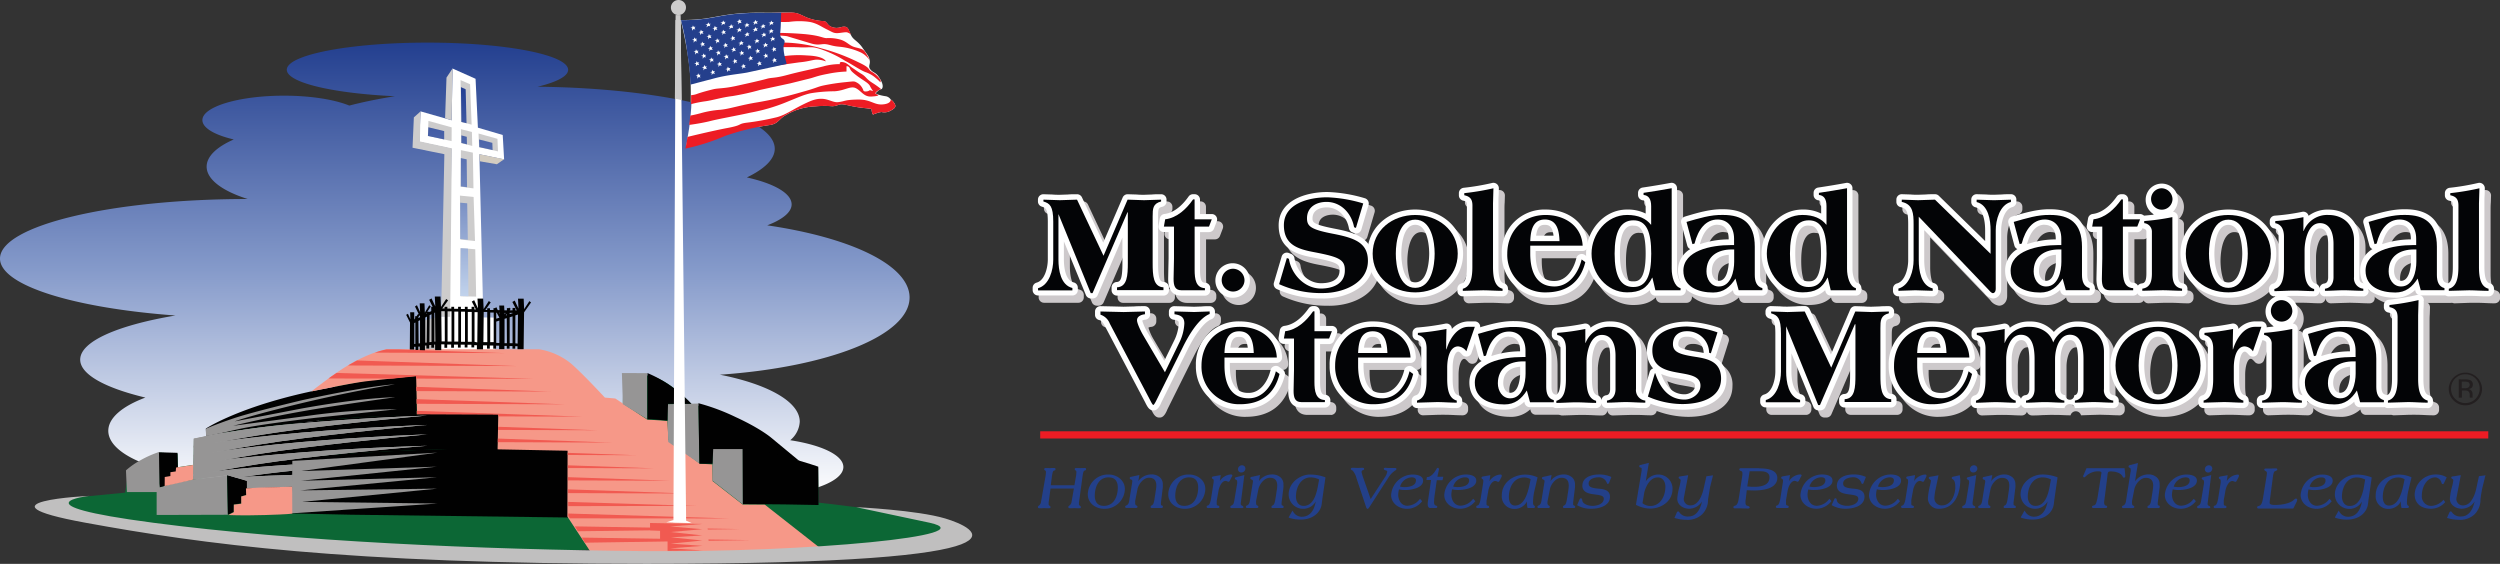 <?xml version="1.0" encoding="UTF-8"?>
<svg xmlns="http://www.w3.org/2000/svg" xmlns:xlink="http://www.w3.org/1999/xlink" viewBox="0 0 717.04 161.73">
  <rect x="0" y="0" width="717.04" height="161.73" fill="#333333" stroke="none"/>
  <style><![CDATA[.V{fill:#fff}.W{fill:#ed1c24}.X{fill:#969595}.Y{fill:#010101}.Z{fill:#f69888}.a{fill:#cdcccc}]]></style>
  <defs>
    <linearGradient id="A" x1="130.44" y1="142.49" x2="130.44" y2="12.21" gradientUnits="userSpaceOnUse">
      <stop offset="0" stop-color="#fff"></stop>
      <stop offset=".5" stop-color="#859aca"></stop>
      <stop offset="1" stop-color="#233f8f"></stop>
    </linearGradient>
    <linearGradient id="B" x1="127.17" y1="88.256" x2="127.764" y2="25.226" gradientUnits="userSpaceOnUse">
      <stop offset="0" stop-color="#cadbf1"></stop>
      <stop offset="1" stop-color="#243f93"></stop>
    </linearGradient>
    <clipPath id="C">
      <path d="M176.48 114.3l-3-.27a115.43 115.43 0 0 0-8.63-8.82 27.48 27.48 0 0 0-9.48-5H110.9s-5.43.8-13.28 6c-3.24 2.13-8.53 6.1-8.53 6.1l18.45-3.18c4.62-.54 11.8-1.2 11.8-1.2l.2 10.9 23.4.1-.2 9.92 20.1.9L163 148l6.55 10.5s21.54.82 33.73.55 32.1-1.77 32.1-1.77l-16-12.84-6.3.24-8.52-6.6-.26-5.08-3.65-.18-9-6.4-.28-5.48-5.8-.66z" fill="none"></path>
    </clipPath>
    <clipPath id="D">
      <path d="M65.2 136.28c-.7.3-6.4.8-9.73 1.25l.1-12.65s20.18-4.4 50.64-6.2 37.15-.62 37.15-.62l-.48 9s-11.93 1.33-43.1 3.4c-3.18.2-8.73.92-15.87 1.72l-.08 7.36-13 .5v-2.13z" fill="none"></path>
    </clipPath>
    <path id="E" d="M55.3 125.86a251.08 251.08 0 0 1 31.51-4.5c19-1.63 35.76-2.17 35.76-2.17s-16.25 1.35-35.5 3.8-31.76 5.42-31.76 5.42z"></path>
    <path id="F" d="M55.3 127.86s12.53-2.17 31.5-3.8 35.76-2.18 35.76-2.18-16.25 1.36-35.5 3.8-31.76 5.4-31.76 5.4z"></path>
    <path id="G" d="M55.3 130.56s12.53-2.16 31.5-3.8 35.76-2.16 35.76-2.16-16.25 1.4-35.5 3.8-31.76 5.42-31.76 5.42z"></path>
    <path id="H" d="M55.3 133s12.53-1.8 31.5-3.27 35.76-1.87 35.76-1.87-16.25 1.22-35.5 3.5-31.76 5.17-31.76 5.17z"></path>
    <path id="I" d="M55.3 136s12.53-1.85 31.5-2.93 35.76-1.14 35.76-1.14-16.25.9-35.5 2.78a315.77 315.77 0 0 0-31.76 4.55z"></path>
    <path id="J" d="M60.33,137.43s10.83-1,29.79-1.36,35.77.8,35.77.8-16.26,1.28-35.49,2.46-30.07,2.45-30.07,2.45Z"></path>
    <path id="K" d="M303.63 61.5h-.05v13c0 2.87.6 7.27 4 8.1v.7h-9.85v-.64c3.27-.9 4.36-5.3 4.36-8.16V63.64c0-4.6-1-5.3-2.82-5.85v-.53l4.72.16 4.92-.16 7.6 16.1 6.9-16.1 4.73.16 4.88-.16v.53c-2.38.6-2.42 2.1-2.42 4.3v13.32c0 3.63.16 6.86 3.1 7v.8h-13.32v-.8c2.94-.17 3.1-3.4 3.1-7V60.9h-.12l-10 23.17h-.52z"></path>
    <path id="L" d="M338.82 83.25c-1.86 0-2.22-1.37-2.22-3.27l.12-5.85V65h-2.9l.37-2.1c3.4-.4 6.13-3 8-5.7h.44v5.7h4.93l-.8 2.1h-4.12v12.4c0 2.7.37 5.12 2.95 5.25v.6z"></path>
    <path id="M" d="M388.9 65.37l-.53-.2c-.68-3.88-3.7-7.26-7.9-7.26-3 0-5.6 1.53-5.6 4.7 0 2.3 1.1 3.2 7.27 4.4s10.2 2.47 10.2 7.8c0 6.53-7.3 9.24-12.8 9.24a29 29 0 0 1-12.67-2.55l2.22-7.5.6.24c.65 4.44 4.52 8.52 9.17 8.52 3.27 0 6.86-1.26 6.86-5.17.08-3.15-1.7-3.9-8.72-5.25-5-.92-8.76-2.26-8.76-7.75 0-6.33 7.4-8 12.43-8A40.77 40.77 0 0 1 391 58.35z"></path>
    <path id="N" d="M418.1 72.76c0 6.82-5.74 11.1-12.2 11.1s-12.2-4.28-12.2-11.1 5.73-11.1 12.2-11.1 12.2 4.28 12.2 11.1zm-17.76 0c0 3.47.93 9.8 5.57 9.8s5.57-6.33 5.57-9.8-.93-9.76-5.57-9.76-5.57 6.3-5.57 9.76z"></path>
    <path id="O" d="M422.32 59c0-1.8-.6-2.62-2.34-3v-.6a71.56 71.56 0 0 0 8.36-1.4l-.12 4.32v18.2c0 3.35.56 5.7 2.74 6.3v.6c-1.9 0-3.84-.16-5.7-.16l-5.7.16v-.6c2.18-.6 2.74-3 2.74-6.3z"></path>
    <path id="P" d="M438.9 70.46v2.3c0 4.4 1.3 9.4 6.94 9.4 4.28 0 6.9-4 7.8-7.75l1.05.77c-1.4 5.73-5.3 8.68-11.38 8.68a10.75 10.75 0 0 1-11-11.1c0-6.14 4.2-11.1 11-11.1 5.53 0 10.33 3.15 10.62 8.8zm8.4-1.3c-.12-2.58-.5-6.2-4.2-6.2s-4.08 3.63-4.2 6.2z"></path>
    <path id="Q" d="M479.47 77.12c0 2.17.73 5.08 2.54 5.53v.6h-7.22l-.85-3.6h-.08c-1.53 3.07-3.5 4.2-7.18 4.2-5.9 0-10.2-5.45-10.2-11.1s4.3-11.1 10.2-11.1c3.27 0 5.45 1.05 6.82 2.78h.08v-5.32c0-2-.73-3.07-2.18-3.2v-.6c2.46-.36 5.2-.8 8.07-1.33zm-11 5.2c3.8 0 5.13-3.35 5.13-9.56s-1.33-9.57-5.1-9.57-5.4 3.35-5.4 9.57 1.6 9.56 5.34 9.56z"></path>
    <path id="R" d="M497.76 79.9c-1.54 2.42-3.44 4-6.42 4-4.12 0-8.52-1.54-8.52-6.26 0-5.73 7.87-7.35 13.64-7.35h.9v-1.8c0-3.27-1.77-5.53-4.72-5.53-3.4 0-5.57 2.78-6.62 6.9l-.6.16-1.7-6.37c3.5-1 6.9-2.1 10.5-2 5.45 0 9.08 2.22 9.08 9.12v8.07c0 1.82.5 3.35 2.18 3.8v.6h-6.8zm-.37-8.35h-.72c-3.92 0-7.23 1.85-7.23 6.3 0 2.14 1.25 4.32 3.55 4.32 3.52 0 4.4-4.44 4.4-7.1z"></path>
    <path id="S" d="M529.76 77.12c0 2.17.73 5.08 2.54 5.53v.6h-7.22l-.85-3.6h-.08c-1.53 3.07-3.5 4.2-7.18 4.2-5.9 0-10.22-5.45-10.22-11.1s4.32-11.1 10.22-11.1c3.27 0 5.44 1.05 6.82 2.78h.08v-5.32c0-2-.73-3.07-2.18-3.2v-.6c2.46-.36 5.2-.8 8.07-1.33zm-11 5.2c3.8 0 5.13-3.35 5.13-9.56s-1.33-9.57-5.1-9.57-5.4 3.35-5.4 9.57 1.6 9.56 5.34 9.56z"></path>
    <path id="T" d="M545.46 57.26l4.68.16 4.84-.16 15.95 15.54v-6.75c0-2.86-.6-7.26-4-8.1v-.68l5 .16 4.84-.16v.65c-3.27.88-4.36 5.28-4.36 8.14v16.72c0 1-.48 1.3-.77 1.3h-.08c-.36 0-1-.7-1.33-1.1l-19.9-20.83v12.48c0 2.86.6 7.26 4 8.1v.68c-1.66 0-3.5-.16-5-.16l-4.84.16v-.64c3.27-.9 4.36-5.3 4.36-8.15V64.36c0-3.14-.16-5.77-3.4-6.45z"></path>
    <path id="U" d="M591.6 79.9c-1.53 2.42-3.43 4-6.42 4-4.1 0-8.5-1.54-8.5-6.26 0-5.73 7.87-7.35 13.64-7.35h.9v-1.8c0-3.27-1.78-5.53-4.73-5.53-3.4 0-5.56 2.78-6.62 6.9l-.6.16-1.7-6.37c3.52-1 6.9-2.1 10.5-2 5.45 0 9.08 2.22 9.08 9.12v8.07c0 1.82.48 3.35 2.18 3.8v.6h-6.82zm-.36-8.35h-.73c-3.9 0-7.22 1.85-7.22 6.3 0 2.14 1.25 4.32 3.55 4.32 3.5 0 4.4-4.44 4.4-7.1z"></path>
    <path id="V" d="M605.07 83.25c-1.86 0-2.22-1.37-2.22-3.27l.12-5.85V65h-2.9l.37-2.1c3.4-.4 6.13-3 8-5.7h.44v5.7h4.93L613 65h-4.12v12.4c0 2.7.37 5.12 2.95 5.25v.6z"></path>
    <path id="W" d="M623.1 78.4c0 2.42.57 4.07 2.75 4.4v.6c-1.9 0-3.84-.16-5.7-.16l-5.7.16v-.6c2.2-.33 2.75-2 2.75-4.4V66.34A2.46 2.46 0 0 0 615 64v-.6a63.33 63.33 0 0 0 8.07-1.13zm0-21.15A3.07 3.07 0 1 1 620 54a3.19 3.19 0 0 1 3.11 3.26z"></path>
    <path id="X" d="M651.32 72.76c0 6.82-5.73 11.1-12.2 11.1s-12.2-4.28-12.2-11.1 5.74-11.1 12.2-11.1 12.2 4.28 12.2 11.1zm-17.75 0c0 3.47.92 9.8 5.56 9.8s5.57-6.33 5.57-9.8-.92-9.76-5.57-9.76-5.56 6.3-5.56 9.76z"></path>
    <path id="Y" d="M660.65 66.18v.08h.07a7.25 7.25 0 0 1 7.15-4.6c4.28 0 7.3 2.86 7.3 7.14v10.7a3 3 0 0 0 2.66 3.31v.6c-1.86 0-3.92-.16-5.6-.16s-3.55.16-5.4.16v-.6c1.4-.16 2.46-1.3 2.46-3.3V70c0-2.62-.7-6-3.9-6-3.47 0-4.4 5.2-4.4 7.8v4.8c0 3.35.56 5.7 2.74 6.3v.6c-1.9 0-3.83-.16-5.7-.16s-3.8.16-5.7.16v-.6c2.18-.6 2.75-3 2.75-6.3v-8.67c0-2.83-1.3-3.68-2.5-3.92v-.6a63.48 63.48 0 0 0 8.08-1.13z"></path>
    <path id="Z" d="M693.42 79.9c-1.54 2.42-3.43 4-6.42 4-4.12 0-8.52-1.54-8.52-6.26 0-5.73 7.87-7.35 13.64-7.35h.88v-1.8c0-3.27-1.77-5.53-4.72-5.53-3.4 0-5.57 2.78-6.62 6.9l-.6.16-1.7-6.37c3.5-1 6.9-2.1 10.5-2 5.44 0 9.08 2.22 9.08 9.12v8.07c0 1.82.48 3.35 2.17 3.8v.6h-6.8zm-.37-8.35h-.72c-3.92 0-7.23 1.85-7.23 6.3 0 2.14 1.25 4.32 3.55 4.32 3.5 0 4.4-4.44 4.4-7.1z"></path>
    <path id="a" d="M705.12 59c0-1.8-.6-2.62-2.34-3v-.6a71.91 71.91 0 0 0 8.36-1.4l-.13 4.32v18.2c0 3.35.57 5.7 2.75 6.3v.6c-1.9 0-3.84-.16-5.7-.16l-5.7.16v-.6c2.2-.6 2.75-3 2.75-6.3z"></path>
    <path id="b" d="M315.63 89.34l6.66.16 6.1-.16v.8c-1.05.08-2.27.64-2.27 1.65-.07.73.9 2.87 1.74 4.32l6.26 10.66 4.32-8.9a13.76 13.76 0 0 0 1.25-5.08c0-1.5-.65-2.38-2.83-2.66v-.8l5.65.16 4.44-.16v.73c-1.6.6-4.36 2.78-7.66 9.44l-7.55 15.18c-.08.2-.73 1.45-.9 1.45h-.08c-.2 0-.7-1-.93-1.45L318.3 92.8a4.25 4.25 0 0 0-2.67-2.54z"></path>
    <path id="c" d="M351.2 102.54v2.3c0 4.4 1.3 9.4 6.94 9.4 4.28 0 6.9-4 7.8-7.75l1.05.77c-1.4 5.73-5.28 8.68-11.38 8.68a10.75 10.75 0 0 1-11-11.1c0-6.14 4.2-11.1 11-11.1 5.53 0 10.33 3.15 10.6 8.8zm8.4-1.3c-.12-2.6-.5-6.22-4.2-6.22s-4.08 3.63-4.2 6.22z"></path>
    <path id="d" d="M373.22 115.33c-1.85 0-2.2-1.37-2.2-3.27l.12-5.85V97.1h-2.9l.37-2.1c3.4-.4 6.13-3 8-5.7h.4V95h5l-.8 2.1H377v12.4c0 2.7.36 5.13 3 5.24v.6z"></path>
    <path id="e" d="M389.53 102.54v2.3c0 4.4 1.3 9.4 6.94 9.4 4.28 0 6.9-4 7.8-7.75l1.05.77c-1.4 5.73-5.3 8.68-11.38 8.68a10.75 10.75 0 0 1-11-11.1c0-6.14 4.2-11.1 11-11.1 5.53 0 10.33 3.15 10.62 8.8zm8.4-1.3c-.12-2.6-.5-6.22-4.2-6.22s-4.08 3.63-4.2 6.22z"></path>
    <path id="f" d="M420.57 100.76a3.18 3.18 0 0 0-2.34-1.41c-2.34 0-3.15 3.15-3.15 6.14v3.1c0 3.35.56 5.7 2.74 6.3v.6c-1.9 0-3.83-.17-5.7-.17l-5.7.17v-.6c2.18-.6 2.75-3 2.75-6.3V100c0-2.83-1.3-3.68-2.5-3.92v-.6a72.76 72.76 0 0 0 8.2-1.13l-.08 3.43v2.42h.08c.84-2.87 3-6.46 6.3-6.46H423z"></path>
    <path id="g" d="M437.92 112c-1.53 2.42-3.43 4-6.42 4-4.1 0-8.5-1.54-8.5-6.26 0-5.73 7.87-7.34 13.64-7.34h.9v-1.78c0-3.27-1.78-5.53-4.72-5.53-3.4 0-5.57 2.8-6.62 6.9l-.6.16-1.7-6.37c3.5-1 6.9-2.1 10.5-2 5.45 0 9.08 2.22 9.08 9.12v8.07c0 1.82.5 3.35 2.18 3.8v.6h-6.82zm-.36-8.35h-.73c-3.9 0-7.22 1.86-7.22 6.3 0 2.13 1.25 4.3 3.55 4.3 3.5 0 4.4-4.44 4.4-7.1z"></path>
    <path id="h" d="M454.7 98.26v.08h.08a7.24 7.24 0 0 1 7.15-4.6c4.27 0 7.3 2.86 7.3 7.14v10.7a3 3 0 0 0 2.67 3.31v.6c-1.86 0-3.92-.17-5.6-.17s-3.56.17-5.4.17v-.6c1.4-.17 2.46-1.3 2.46-3.3v-9.53c0-2.62-.7-6-3.92-6-3.47 0-4.4 5.2-4.4 7.8v4.8c0 3.35.57 5.7 2.75 6.3v.6c-1.9 0-3.84-.17-5.7-.17s-3.8.17-5.7.17v-.6c2.18-.6 2.74-3 2.74-6.3V100c0-2.83-1.3-3.68-2.5-3.92v-.6a67.12 67.12 0 0 0 8.07-1.13z"></path>
    <path id="i" d="M490.2 101.17a6.25 6.25 0 0 0-6.42-6.17c-2.26 0-3.95 1.3-3.95 3.7s2.1 3 6.9 3.72c3.47.56 6.9 1.53 6.9 6.17 0 5.86-6.46 7.3-11.1 7.3a24.67 24.67 0 0 1-9.89-2.14l2-6.7h.12c1.3 4 3.7 7.55 8.4 7.55 2.13 0 4.56-1.62 4.56-4 0-2.9-3.43-3.15-6.9-3.8s-6.9-1.7-6.9-6.3c0-5.37 5.65-6.86 10-6.86a30.58 30.58 0 0 1 8.68 1.69l-1.9 6z"></path>
    <path id="j" d="M512.3 93.58h0v13c0 2.87.6 7.27 4 8.12v.68h-9.85v-.64c3.27-.9 4.36-5.3 4.36-8.16V95.72c0-4.6-1-5.3-2.82-5.86v-.52l4.72.16 4.92-.16 7.6 16.1 6.9-16.1 4.72.16 4.9-.16v.52c-2.4.6-2.42 2.1-2.42 4.32v13.32c0 3.63.16 6.86 3.1 7v.8h-13.36v-.8c3-.17 3.1-3.4 3.1-7V93H532l-10 23.17h-.52z"></path>
    <path id="k" d="M549.88 102.54v2.3c0 4.4 1.3 9.4 6.94 9.4 4.28 0 6.9-4 7.8-7.75l1 .77c-1.4 5.73-5.3 8.68-11.38 8.68a10.75 10.75 0 0 1-11-11.1c0-6.14 4.2-11.1 11-11.1 5.53 0 10.33 3.15 10.6 8.8zm8.4-1.3c-.12-2.6-.48-6.22-4.2-6.22s-4.08 3.63-4.2 6.22z"></path>
    <path id="l" d="M574.94 98.26v.08h.06a7.24 7.24 0 0 1 7.11-4.6c3.5 0 6 1.9 6.78 4.48a7.5 7.5 0 0 1 7.26-4.48c4.28 0 7.3 2.86 7.3 7.14v10.7a2.94 2.94 0 0 0 2.66 3.31v.6c-1.86 0-3.9-.17-5.6-.17s-3.55.17-5.4.17v-.6c1.42-.17 2.47-1.3 2.47-3.3v-8.52c0-3.63-.7-7.06-3.92-7.06-3 0-4.24 3.9-4.24 7.06v8.52a3 3 0 0 0 2.67 3.31v.6c-1.86 0-3.92-.17-5.6-.17s-3.56.17-5.4.17v-.6c1.4-.17 2.46-1.3 2.46-3.3v-8.52c0-3.63-.7-7.06-3.92-7.06-3 0-4.23 3.9-4.23 7.06v5.53c0 3.35.56 5.7 2.74 6.3v.6c-1.9 0-3.83-.17-5.7-.17s-3.8.17-5.7.17v-.6c2.18-.6 2.74-3 2.74-6.3V100c0-2.83-1.3-3.68-2.5-3.92v-.6a62.09 62.09 0 0 0 8-1.13z"></path>
    <path id="m" d="M631.16 104.84c0 6.82-5.73 11.1-12.2 11.1s-12.2-4.28-12.2-11.1 5.73-11.1 12.2-11.1 12.2 4.26 12.2 11.1zm-17.76 0c0 3.47.93 9.8 5.57 9.8s5.58-6.34 5.58-9.8S623.62 95 619 95s-5.6 6.37-5.6 9.84z"></path>
    <path id="n" d="M646.18 100.76a3.18 3.18 0 0 0-2.34-1.41c-2.34 0-3.15 3.15-3.15 6.14v3.1c0 3.35.56 5.7 2.74 6.3v.6c-1.9 0-3.83-.17-5.7-.17l-5.7.17v-.6c2.18-.6 2.75-3 2.75-6.3V100c0-2.83-1.3-3.68-2.5-3.92v-.6a72.76 72.76 0 0 0 8.2-1.13l-.08 3.43v2.42h.08c.85-2.87 3-6.46 6.3-6.46h1.82z"></path>
    <path id="o" d="M657.48 110.5c0 2.42.56 4.08 2.74 4.4v.6c-1.9 0-3.83-.17-5.7-.17l-5.7.17v-.6c2.18-.32 2.74-2 2.74-4.4V98.42a2.46 2.46 0 0 0-2.17-2.34v-.6a67.4 67.4 0 0 0 8.07-1.13zm0-21.15a3.08 3.08 0 1 1-3.07-3.27 3.19 3.19 0 0 1 3.07 3.27z"></path>
    <path id="p" d="M687.67 91.08c0-1.82-.6-2.63-2.34-3v-.6a71.75 71.75 0 0 0 8.35-1.41l-.12 4.32v18.2c0 3.35.56 5.7 2.74 6.3v.6c-1.9 0-3.83-.17-5.7-.17l-5.7.17v-.6c2.18-.6 2.75-3 2.75-6.3z"></path>
  </defs>
  <path d="M298.35 123.7h415.33v2.07H298.35z" class="W"></path>
  <path d="M249.93 20.25c-1.22-1.22-.22-1.65-.48-2.93s-.62-1.5-2.06-3.6-2.65-2.2-3.33-3.7l-.74-1.6c-.27-.6-.75-.94-2.06-.65a3.87 3.87 0 0 1-2.91-.1c-1.13-.47-1.12-1.5-2.06-1.6a15.2 15.2 0 0 1-4.41-.85c-2.06-.75-2.8-1.6-5-1.6H224a.24.24 0 0 1 0-.07s-.94.1-3.48.1-4.4-.1-8.36.2-6.68 1-10.06 1.5a48.28 48.28 0 0 1-6.87.38s2.77 10.72 2.88 19.13-.22 10.4-.56 12.6-1 5.12-1 5.12a60.37 60.37 0 0 0 11.38-3.6 69 69 0 0 1 12.76-3.12c2.54-.3 2.65-1.8 4.82-2.92a17.7 17.7 0 0 1 8.28-2.44c4.5-.37 4.5.2 5.92-.18s1.14-.66 3.67-.1A34.79 34.79 0 0 0 248 31a17.74 17.74 0 0 1 2 .28 3.88 3.88 0 0 0 .18 1.22l.2.37a12.89 12.89 0 0 1 1.88-.65l.56-.1a3.48 3.48 0 0 0 2.45-.29c1.23-.66 1.9-1.12 1.33-2.06a3.1 3.1 0 0 0-1.12-1.22 2.18 2.18 0 0 0-1.38-.94 14.5 14.5 0 0 1-2.44-.55l-.55-.33s.42-.34.82-.73a2.06 2.06 0 0 1 .95-.46c.55-.58.33-1.68-.66-3.23s-1.6-1.4-2.28-2.07z" class="V"></path>
  <path d="M260.88 85.33c0-9.24-16.8-17.2-40.83-20.7 4.35-1.65 7-3.75 7-6 0-3.17-5-6-12.84-7.74 5.1-2.46 8-5.26 8-8.22 0-9.6-30.18-17.4-68-17.8 5.46-1.33 8.74-3 8.74-4.85 0-4.3-18.05-7.8-40.32-7.8S82.26 15.7 82.26 20c0 3.7 13.23 6.78 31 7.6-4.77.76-9.16 1.66-13.07 2.68-4.26-1.73-11.07-2.84-18.74-2.84-12.92 0-23.4 3.16-23.4 7 0 2.26 3.52 4.27 9 5.56-4.86 2.12-7.78 4.84-7.78 7.8 0 3.7 4.57 7 11.78 9.28H71c-39.2 0-71 7.65-71 17.08 0 7.7 21.2 14.2 50.32 16.33C33.82 93.27 23 97.9 23 103.15c0 4.26 7.17 8.12 18.7 10.88-6.58 2.47-10.64 5.82-10.64 9.53 0 7.6 17 13.72 37.9 13.72 18.2 0 33.4-4.64 37.06-10.84A138.67 138.67 0 0 0 127 128a143.06 143.06 0 0 0 14.43-.73c7.15 5.46 23.27 9.27 42 9.27 1.9 0 3.76-.05 5.6-.12 3.37 3.5 13.67 6.06 25.86 6.06 14.92 0 27-3.82 27-8.54 0-3.38-6.23-6.3-15.24-7.68a7.39 7.39 0 0 0 2.73-5.31c0-5.76-9.2-10.78-22.9-13.48 31.1-2.15 54.4-11.25 54.4-22.14z" fill="url(#A)"></path>
  <path d="M128.85 91.06l.62-48.4-9.2-1.95.35-8.77 8.92 2.56.26-14.85 6.6 2.95.67 14.02 7.12 2.1.4 7-7.1-1.48 1.14 47.1-9.77-.27z" class="V"></path>
  <path d="M132.2 43.06l-.1 10.5 3.7.47-.18-10.25-3.42-.72zm-.28 13.04l.12 12.6 4.2.43-.4-12.63-3.93-.4zm.18 28.87l4.47.1-.26-13.58-4.22-.33v13.8z" class="a"></path>
  <path d="M120.23 100.43l5.4.07.2-9.67-5.14 1.36-.44 8.24z" fill="#c0bfbf"></path>
  <path d="M132.1 22.95l.1 12 3.07.8-.44-11.58-2.73-1.2zm.1 14.08l.05 4.02 3.2.8-.1-4-3.15-.8zm5.05 1.27l.16 3.92 5.42 1.2-.15-3.6-5.43-1.53zm-14.37-3.62l-.15 4.3 6.8 1.5.02-3.95-6.68-1.86zm6.92-15.05l-1.74 2.63-.4 11.66 1.88.57.27-14.86zm-9.2 12.34l-1.9 1.7-.38 8.7 9.13 1.86-.94 46.58 2.6.12.48-48.38-9.16-1.98.18-8.58z" class="a"></path>
  <path d="M137.48 44.23l7.1 1.45-2.07 1.43-4.9-.85-.15-2.03z" fill="#d3ccc0"></path>
  <path d="M133.85 45.7l.1 8-1.77-.24v-8.12zM132 58.13v10.4l2.18.24-.18-10.46zm0 26.78l2.36.06-.13-13.65-2.1-.12zm.2-59.92l.14 10 1.47.35-.25-9.73zm.13 13.84V41l1.6.4-.05-2.16zM137.4 40l.07 2.2 3.82.85-.08-2.08zm-14.54-3.5l-.12 2.5 4.66 1v-2.4z" fill="url(#B)"></path>
  <path d="M141.94 91.1l-16-.28-.27 9.75 16.3.45-.05-9.92z" class="V"></path>
  <path d="M224.53 157.22l-55.9.45s-23.26 1.2-67.7-1.78c-65.9-4.42-83.64-11.06-83.64-11.06l4.86-2.2 13.72-1.33 1-6.1a22.3 22.3 0 0 1 5-3.37 26.69 26.69 0 0 1 4-2l5.06.28.1 3.9 4.46-.7.14-7.4s1.28 2.65 8.4-1.65c6.8-4.1 27.25-3 27.25-3s4.44-13.22 9.86-16.47c8.32-5 10.45-3.84 10.45-3.84l15.74-.13 27.64.13a15.12 15.12 0 0 1 9.79 4.89c4.37 4.6 8.86 9 8.86 9l5 1.5.2-8.9 3.57.14 3.45.13s1.9-.06 5.7 2.38a36.15 36.15 0 0 1 6.74 5.82 70.67 70.67 0 0 1 14.41 4.89c8.54 4.27 16.54 11.78 16.54 11.78s-.74-.16 2.25.66a30 30 0 0 1 3.17.93l.12 10s12.54 1.33 29.8 4 2.36 5.45-3.24 6.5-30 2.4-36.76 2.58z" fill="#0c6735"></path>
  <path d="M65.33 147.5l-.2-11.38c-10.05 1.32-14.73 2.23-20.2 3.9v7.68l20.48-.06" class="X"></path>
  <g class="Y">
    <path d="M100.62 147.63l62.6.8.08-19.67s-22.85-1-58.17 1c-7.4.43-14.7 1.05-21.56 1.75l-.14 15.74z"></path>
    <path d="M65.27 135.8l-9.8 1.66.27-11.57s19.75-4.6 50.2-6.4 37.16-.63 37.16-.63l-.33 10.07s-12.88-.78-44 1.3c-6.63.45-11.54.74-14.9 1.24l.1 8.8-13.5.6-.08-3.32z"></path>
    <path d="M119.58 107l-.08 12.15A308.89 308.89 0 0 0 88.22 121c-11.7 1.3-19 2.1-29.1 4.1l-.07-2.18s10.12-6.76 33.44-11.32c16-3.13 18.96-3.52 27.1-4.6z"></path>
  </g>
  <path d="M176.48 114.3l-3-.27s-6.18-6.7-9.72-9.78a19.44 19.44 0 0 0-9.1-4.07H110.9s-5.43.8-13.28 6c-3.24 2.13-8.33 6.1-8.33 6.1 5.46-1.1 12.25-2.55 16.44-3l13.62-1.47.27 10.57 23.3.4-.2 10.1 20.07.4-.06 18.88 6.8 10.36s21.54.82 33.73.55 32.1-1.77 32.1-1.77l-16.06-12.6h-6.3L204.4 138l-.06-4.8-3.63-.22-9-6.76-.28-5.48-5.8-.4z" class="Z"></path>
  <path d="M151.83 86.37l-1.5 2.3-.13-3h-1.63l.14 2.84-1.08-2.3-.68.4 1.26 2.42h-.4v-.7h-.8V89h-.83l.3-.42-.47-.35-.1.15h-.52V89h-.72l-.08-1.36h-1.4l.08 1.32h-.5l-.4-.84-.43.26h-.4v.54h-1v-.5h-.8v.5h-.54l1.55-2.18-.55-.4-1.48 2.3-.14-3h-1.62l.13 2.83L136 86.1l-.68.4 1.17 2.24h-.43V88h-.8v.67h-1.13V88h-.8v.62h-1.14V88h-.8v.57h-1.14V88h-.8v.52h-1.14V88h-.8v.47h-.65l1.66-2.32-.54-.4-1.5 2.3-.14-3h-1.63l.14 2.84-1.08-2.3-.68.4 1 2h-.4v1.24l-.53.26v-.08h-.6l1-1.5-.45-.36-1.26 2.1-.1-2.65h-1.36l.1 2.53-.9-2-.56.38 1.12 2.3-.23-.18-.44.66h-.4v.57l-.27.4v-2.1h-1.17l.06 2L117 90l-.5.3 1.1 2.2-.06 7.77h1.24v-.8h.4v.94h.8v-1h.42v1.2h1.48v-1.5h.42v.85h.8V99l.6-.07v.8h.8v-.9h.3v1.6h1.76v-1.67h.9v1h.8v-.95h1.14v.92h.8v-.9h1.14v.87h.8v-.84h1.14v.8h.8v-.78h1.13v.76h.8V99h.77v1.2h1.76v-1.15h1.14v.95h.8v-.9h1v.9h.8v-.86h.87v1h1.52v-.94h.68v.8h.8v-.75h.83v.75h.8v-.7h.64v.85h1.76l.13-10.56 2-2.85zm-33 12.28v-6l.3-.15v6.13zm1.17-7.72l.35-.5.12.25v.3l-.47.23zm.07 7.58l-.07-6.43.47-.25v6.64zm2.32-.25h-.42v-7.2l.5-.26zm-.15-8.26l.2-.3v.2zm1.52 8.08l-.6.06.06-7.75.54-.26zm.82-9.27h0v-.07zm0 9.17v-8.23l.2-.1.1 8.33zm3-.07h-.92l-.1-8.66h1zm1.93.06h-1.14V89.3h1.14zm1.93 0h-1.14v-8.6h1.14zm1.93.06h-1.14V89.4h1.14zm1.93 0h-1.13v-8.56h1.13zm.8 0v-8.5h.84l.05.08-.1 8.6zm3.67.1h-1.13l.1-8.67h1zm1.83 0h-1v-8.5h1zm3.4-8.37l-.26.4v-.42zm-2.68-.07h.15l.76 1.42-.9.3zm1 0v.34l-.16-.34zm-1 8.65v-6.1l.9-.3v6.44zm3.07.1h-.68v-7l.64-.2zm-.3-8l.3-.4v.3a1.76 1.76 0 0 1-.29.17zm1.92 8h-.83V91l.83-.26zm0-8.62l-.83.27v-.36h.83zm.8 8.64v-8l.75-.25-.1 8.33zM51.04 134.9l-.14-5.02-5.37-.16.18 10.06 1.8-.5 3.5-1.83.03-2.54z" class="Y"></path>
  <path d="M55.54 133.33l-5.04.76-.1 1.12-1.53.23v1.1l-1.62.27-.02 2.6 8.25-1.86.06-4.2z" class="Z"></path>
  <path d="M45.6 129.65l.12 9.14.15 1.35-.77 1H36.4l-.27-6.23a22.77 22.77 0 0 1 4.33-3 30.51 30.51 0 0 1 5.12-2.26z" class="X"></path>
  <path d="M70.72 137.44l-.1 4.58-1.42.3v2.06l-2.13.28-.04 2.16-1.66.8-.23-11.48 5.6 1.3z" class="Y"></path>
  <path d="M213.06 144.66l-8.68-6.78v-9.2h8.68v16zm-12.74-28.92l.27 17.2-8.94-6.17-.27-10.83 8.94-.2zm-14.72 4.46v-13.18l-7.23-.02.28 8.94 6.95 4.26z" class="X"></path>
  <g class="Y">
    <path d="M185.7 107v13.28h1.36l4.37.33.17-4.77h6.75a39.94 39.94 0 0 0-7-5.86 36.6 36.6 0 0 0-5.65-2.98zm14.62 8.67l.27 17.33h3.77l.2-4.2h8.6a69.2 69.2 0 0 1 7.13 1.32l9 2.12-8.1-6.7s-3.05-2.64-10.16-5.9a60 60 0 0 0-10.7-3.99z"></path>
    <path d="M213 128.77l.07 15.8 11.82.1 9.87.18-.07-11s-2.73-1-9.94-3c-7.54-2.25-11.75-2.1-11.75-2.1z"></path>
  </g>
  <path d="M25.7 142.22s-22 2.43 18.3 7.72 93.87 7.72 141 8.13 97.94-4.48 81.68-8.13l-21.13-4.48s17.47.82 25.6 3.26 32.5 13-85.75 13c-86.15 0-127.6-5.7-160.93-11.8s1.24-7.7 1.24-7.7z" fill="#c0bfbf"></path>
  <g clip-path="url(#C)" fill="#f15a51">
    <path d="M92.56 99.45l52.2 1.83-55.47-.2 3.26-1.63zm3.7 3.72L148.5 105l-55.47-.2 3.25-1.62zm-.37 3.78l57.26 1.7-60.5-.1 3.25-1.62zm9.96 3.53l52.22 1.83-55.48-.2 3.26-1.63zm4.07 3.66l52.22 1.83-55.47-.2 3.25-1.63zm5.03 3.54l52.23 1.83-55.47-.2 3.24-1.63zm4.32 3.9l52.22 1.83-55.47-.2 3.25-1.62zm4.07 3.52l52.22 1.84-55.47-.2 3.25-1.63zm6.92 3.65l52.22 1.82-55.47-.2 3.25-1.62zm5.3 3.75l52.22 1.83-55.46-.2 3.24-1.63zm4.68 3.56l52.22 1.83-55.47-.2 3.25-1.62zm4.75 3.66l52.22 1.83-55.47-.2 3.25-1.62zm5.04 3.83l49.62 1.55-52.87.1 3.25-1.64zm4.68 3.48l54.46 1.67-57.7-.04 3.25-1.63zm4.94 3.85l52.7.88-55.94.74 3.25-1.62zm3.94 3.26l51.7.78-54.95.85 3.25-1.63z"></path>
  </g>
  <path d="M125.47 129.82L86.3 135.1l39-1.25-38.93 4.03 39-1-39.2 3.77 39.27-.5-38.78 3.8 38.87.47-41.84 2.8.15-15.03" class="X"></path>
  <g clip-path="url(#D)">
    <g fill="#b4b4b4">
      <use xlink:href="#E"></use>
      <use xlink:href="#F"></use>
      <use xlink:href="#G"></use>
      <use xlink:href="#H"></use>
      <use xlink:href="#I"></use>
      <use xlink:href="#J"></use>
    </g>
    <g class="X">
      <use xlink:href="#E"></use>
      <use xlink:href="#F"></use>
      <use xlink:href="#G"></use>
      <use xlink:href="#H"></use>
      <use xlink:href="#I"></use>
      <use xlink:href="#J"></use>
    </g>
  </g>
  <path d="M59.12 125.1c7.9-1.48 7.82-2 17-3.38 7.32-1.08 14.5-1.9 14.5-1.9l23.3-2.44a193.61 193.61 0 0 0-25.74 1.9l-21.3 2.84S76 119.86 86.54 118c10.7-1.9 26.82-4.06 26.82-4.06s-9.06 0-26.95 3.25l-19.1 3.67s3.52-1.37 16.4-4.54c16.58-4.1 29.57-6.08 29.57-6.08s-6.38.16-26.45 4.5c0 0-14 3.3-19.6 5.17S59 123 59 123z" class="X"></path>
  <path d="M198 21.1s.7 3.18.25 9.83c-.42 6.08-.7 5.83-1.5 11.64.26-1.92 6.46-2.48 8.1-3 4.94-1.7 15.2-4.23 15.2-4.23s-4.36-5.82-9-8.85c-4.37-2.9-13.07-5.4-13.07-5.4z" class="V"></path>
  <path d="M220.8 3.74V6.1a38.24 38.24 0 0 0 5.54.18 20.68 20.68 0 0 1 5.83 0c2.15.38 3.27 1.32 5 2.16s2 1.23 3.75 1 1.88-.28 2.44 0a2 2 0 0 1 .75.56l-.74-1.6c-.27-.6-.75-.94-2.06-.65a3.87 3.87 0 0 1-2.91-.1c-1.13-.47-1.12-1.5-2.06-1.6a15.2 15.2 0 0 1-4.41-.85c-2.06-.75-2.8-1.6-5-1.6l-6.13.14zm.44 5.7a96.33 96.33 0 0 1 9.95.38c4.22.46 4.5 1 5.8 1.12a12.08 12.08 0 0 1 4.22.47c1.9.66 2.34 1.7 4.12 2.16s2.07.47 2.72 1.22a12.78 12.78 0 0 1 1.39 2.54 6.37 6.37 0 0 0-2.62-2.32 18.77 18.77 0 0 0-6-1.6c-2.25-.18-2.9-.65-4.12-.75s-2 .47-4.32-.28l-6.66-2a21.18 21.18 0 0 0-5.63 0l-.18-.94zm.54 2.63s-.67.75-.67 1.22.75.37.75.37a71.08 71.08 0 0 1 7.42-.09c3.3.2 3.3-.56 7.22.94a33 33 0 0 1 6 3c1.7.84 4.4 2.72 5.8 3.2a8.41 8.41 0 0 1 2.9 1.69 9.59 9.59 0 0 1 1.31 1.22.91.91 0 0 0-.18-1 7.22 7.22 0 0 0-2.24-2c-1.5-.94-.1-1-4-2.82a56.1 56.1 0 0 0-10.58-3.95 40.47 40.47 0 0 0-9.29-1.59l-4.44-.18zm.22 4.5l.54 2.26 6.64-.94c3.2-.28 4.27-.94 5.68-.75a7 7 0 0 1 2 .47s-.28-1.5-5.34-1.7a31 31 0 0 0-7.8.37zm-23.78 10.75v2.55a31.85 31.85 0 0 1 4-.81c2.17-.28 4.7-1.12 7.82-1.5a71.34 71.34 0 0 0 8-1.78l8.65-1.88 4.9-1.22c2.07-.46 2.35-.85 5.83-1.5a32.35 32.35 0 0 1 5.37-.66V19a.88.88 0 0 1 .93.57c.28.65.46.93 2.06 2.16s3.26 2 3.72 2.9a8.72 8.72 0 0 0 .93 1.5l-.93-.28a1.77 1.77 0 0 1-1 .37c-.65.1-.84-.2-.84-.2a4.19 4.19 0 0 0-1.58-2.15c-1.12-.66-.93-.57-3.66-.3a59.57 59.57 0 0 0-6.21.94c-1.8.38-2.07.76-5.93 1.8a113.66 113.66 0 0 1-12.8 3c-5.27.85-8 1.88-10.82 2.17a28.26 28.26 0 0 0-5.74 1c-1.7.47-2.92.67-2.92.67l-.33 2.68s3.4-.44 6-1.1 7.43-1.5 11.67-2.44a50.93 50.93 0 0 0 10-2.91c3.95-1.6 5.1-2.16 7.16-2.63a42.91 42.91 0 0 1 6.86-.57c3.1-.2 4.62-1.7 6.2-.84s2.24 2.44 4.3 2.35 2.06-.38 2.06-.38l-.92-.54a2.84 2.84 0 0 1 .69-.69c.9-.58 1-.55 1-.55a25.53 25.53 0 0 0-2.52-1.79c-1.88-1.22-1.68-1.7-3.08-2.54s-1.4-.93-2.53-1.68-1.58-1.5-2.8-1.7-.85.57-.85.57a17.31 17.31 0 0 0-4.79.66c-2.93.75-6.4 1.4-10.27 2.44s-4.32.66-6 1.13-5.37 1.3-8.85 2.06-5 .57-6.5.94-2.92.75-4.33 1.22a6 6 0 0 1-1.98.46zm-1.04 11.98l-.3 1.8a12.18 12.18 0 0 1-.32 1.53A60.37 60.37 0 0 0 207.93 39a69 69 0 0 1 12.76-3.12c2.54-.3 2.65-1.8 4.82-2.92a17.7 17.7 0 0 1 8.28-2.44c4.5-.37 4.5.2 5.92-.18s1.14-.66 3.67-.1A34.79 34.79 0 0 0 248 31a17.74 17.74 0 0 1 2 .28 3.88 3.88 0 0 0 .18 1.22l.2.37a12.89 12.89 0 0 1 1.88-.65l.56-.1a3.48 3.48 0 0 0 2.45-.29c1.23-.66 1.9-1.12 1.33-2.06a3.1 3.1 0 0 0-1.12-1.22s.18 1.22-2.36 1.4-3.36-1.5-7.22-1.4-3.3.46-5.46.74-3.74-2.15-8.26-.18-6.32 3.66-9.33 4.5a73.32 73.32 0 0 1-8.85 1.6c-2.54.37-.85.65-5.37 1.5s-11.44 2.56-11.44 2.56z" class="W"></path>
  <path d="M195.3 5.77a48.17 48.17 0 0 0 6.86-.38c3.38-.47 6.1-1.22 10.06-1.5s5.83-.2 8.36-.2 3.48-.1 3.48-.1l-.13 3.76c-.08 2.36-.5 3.1.54 3.76s.36 1.32.26 2.16a11.53 11.53 0 0 0 .44 3.29l.46 1.78-10.82 2.35c-1.88.47-5.73.66-10 1.8l-6.77 1.78a72.7 72.7 0 0 0-.87-8.73 69.74 69.74 0 0 0-1.87-9.77z" fill="#243f8c"></path>
  <path d="M198.75 7.27l-.2.56-.52.15.5.13-.05.7.38-.47.6.1-.28-.42.3-.33h-.52l-.23-.42zm2.3 1.23l-.2.56-.52.15.5.14-.05.7.4-.47.6.1-.28-.42.3-.33h-.52l-.23-.42zm.36 3.42l-.2.56-.5.15.5.14-.05.7.38-.47.6.1-.28-.42.3-.33h-.52l-.23-.42zm.38 3.38l-.2.56-.52.15.52.14-.05.7.38-.48.6.1-.28-.4.28-.34h-.5l-.24-.42zm.22 3.34l-.2.56-.52.14.52.14-.06.7.4-.47.6.1-.27-.42.28-.33h-.5l-.24-.42zm1.98-2.2l-.2.56-.5.14.5.14-.05.7.38-.47.6.1-.28-.42.28-.32h-.52l-.23-.43zm2.3 1.22l-.2.56-.52.14.52.15-.05.7.38-.47.6.1-.28-.42.28-.33h-.52l-.23-.42zm2.48 1.45l-.2.56-.52.14.52.14-.06.7.4-.47.6.1-.27-.42.28-.33h-.52l-.23-.42zm4.38-.84l-.2.56-.52.14.52.15-.06.7.38-.47.6.1-.28-.42.28-.33h-.5l-.23-.42zm4.57-.8l-.2.56-.52.15.52.14-.06.7.38-.47.6.1-.28-.43.3-.33h-.52l-.23-.42zm-2.53-1.5l-.2.56-.5.14.5.14-.05.7.38-.47.6.1-.28-.42.3-.33h-.52l-.23-.42zm-2.53-1.5l-.2.57-.52.14.5.14-.04.7.38-.47.6.1-.28-.42.3-.33h-.52l-.23-.43zm-2.3-.98l-.2.56-.52.15.5.13-.05.7.38-.47.6.1-.28-.42.28-.33h-.5l-.23-.42zM208 12.25l-.2.56-.5.14.5.14-.05.7.38-.47.6.1-.28-.42.3-.33h-.52l-.23-.42zm-2.33-1.27l-.2.56-.52.14.52.14-.05.7.37-.47.6.1-.28-.43.3-.33h-.52l-.23-.42zm-2.33-1.22l-.2.57-.52.13.52.14-.06.7.38-.47.6.1-.27-.42.28-.33h-.5l-.23-.42zm1.7-2.36l-.2.57-.52.13.5.14-.05.7.4-.47.6.1-.28-.42.3-.33h-.52l-.23-.42zm2.4 1.1l-.2.56-.52.15.52.14-.06.7.38-.47.6.1-.28-.42.3-.33h-.52l-.23-.42zm2.67 1.73l-.2.56-.52.14.52.14-.06.7.4-.47.6.1-.28-.42.3-.33h-.52l-.22-.42zm4.7 2.5l-.2.56-.52.14.52.14-.05.7.38-.47.6.1-.28-.42.3-.33h-.53l-.23-.42zM212 5.44l-.2.56-.52.14.5.14-.05.7.38-.46.6.1-.28-.43.3-.33h-.52l-.23-.42zm-8.8.94l-.3.54-.57.13.5.14-.2.67.5-.44.6.1-.2-.4.36-.3h-.54l-.16-.4zm8.86 1.5l-.3.54-.57.13.5.14-.2.68.5-.45.62.1-.2-.4.36-.3h-.54l-.15-.4zm2.22-1.4l-.32.54-.56.14.5.14-.2.67.5-.45.6.1-.2-.4.37-.3h-.54l-.15-.4zm6.94 1.73l-.3.54-.57.13.5.14-.2.68.5-.45.6.1-.2-.4.36-.3-.54-.01-.15-.4zm-4.52-.45l-.3.53-.57.13.5.14-.2.68.5-.45.62.1-.2-.42.36-.3h-.54l-.15-.4zm2.44 1.5l-.32.55-.56.12.5.14-.2.68.48-.44.62.1-.2-.4.36-.32h-.53l-.16-.4zm-11.67-3.42l-.3.54-.57.13.5.14-.2.68.48-.45.62.1-.2-.4.36-.3-.53-.01-.16-.4zm13.8.04l-.3.55-.57.13.5.14-.2.67.48-.45.62.1-.2-.4.36-.3h-.53l-.16-.4zm.38 4.56l-.3.54-.56.13.5.14-.2.68.5-.45.6.1-.2-.4.36-.3h-.54l-.16-.4zm-2.06 1.78l-.32.54-.57.13.52.15-.2.67.5-.45.62.1-.2-.4.36-.3h-.54l-.15-.42zm-.67-5.4l-.32.54-.57.13.5.14-.2.68.48-.45.63.1-.2-.4.36-.3-.54-.01-.15-.4zm-2.2-1.12l-.3.53-.56.13.5.15-.2.67.5-.45.62.1-.2-.4.36-.3h-.54l-.16-.4zm-4.1 5.96l-.3.54-.57.13.5.14-.2.68.5-.45.62.1-.2-.4.36-.32h-.54l-.16-.4zm1.72-2.5l-.32.54-.56.13.5.14-.2.68.5-.45.6.1-.2-.4.36-.32h-.53l-.16-.4zm2.8 1.88l-.3.54-.57.13.5.14-.2.68.5-.45.6.1-.2-.4.37-.3h-.54l-.16-.4zm-7.4-4.13l-.3.55-.56.13.5.14-.2.68.5-.45.6.1-.2-.4.36-.3h-.54l-.16-.42zm-6.04 6.24l-.2.57-.5.14.5.13-.05.7.37-.47.62.1-.28-.42.28-.33h-.5l-.24-.42zm2.25 1.26l-.2.57-.52.15.52.13-.05.7.37-.47.6.1-.28-.42.3-.33h-.52l-.23-.43zm2.3 1.14l-.2.56-.52.14.52.14-.05.7.38-.47.6.1-.28-.42.28-.33h-.5l-.23-.42zm2.48 1.26l-.2.57-.5.14.5.14-.05.7.37-.47.62.1-.3-.43.3-.32h-.52l-.22-.43zm11.3-.28l-.2.57-.5.14.5.14-.05.7.37-.47.62.1-.28-.43.28-.33h-.5l-.24-.42zm-2.46-1.27l-.2.56-.52.15.5.14-.05.7.38-.47.6.1-.27-.42.28-.33h-.5l-.23-.43zm-2.35-1.35l-.2.56-.52.15.52.14-.06.7.38-.47.6.1-.28-.42.28-.33h-.5l-.23-.42zm4.7-.53l-.2.57-.5.14.5.14-.05.7.38-.47.6.1-.27-.42.28-.33h-.52l-.23-.43zM199.2 10.7l-.2.56-.52.14.52.14-.06.7.38-.47.6.1-.27-.42.28-.33h-.52l-.23-.42zm.43 3.43l-.2.56-.5.14.5.14-.05.7.37-.47.62.1-.28-.42.28-.33h-.52l-.23-.42zm.2 3.37l-.2.56-.52.14.52.14-.05.7.37-.47.6.1-.27-.42.28-.33h-.52l-.23-.42zm4.54 2.5l-.2.56-.52.14.5.14-.05.7.38-.47.6.1-.28-.42.28-.33h-.5l-.23-.42zm-4.14 1.03l-.2.56-.5.15.5.14-.05.7.38-.47.6.1-.28-.42.28-.34h-.5l-.23-.42zM195.2 5.75l1.6 144.07h-3.65l.62-144.07h1.44z" class="V"></path>
  <g class="a">
    <path d="M196.75 2.15a2.18 2.18 0 0 1-2.17 2.17 2.14 2.14 0 0 1-2.15-2.17A2.18 2.18 0 0 1 194.61 0a2.13 2.13 0 0 1 2.14 2.15z"></path>
    <path d="M195.22 4.32l.25 24.38-1.9-.4.2-23.97h1.44z"></path>
  </g>
  <path d="M83.8 139.6l-9.1.23-4.16.25.07 1.92-1.42.4v2.07l-2.13.27v2.16l-1.62.82s3.8.2 10.57 0 7.82-.4 7.82-.4z" class="Z"></path>
  <path d="M191.1 149.8l1.92-.6 3.72.12 1.68.72-7.32-.24z" class="V"></path>
  <path d="M202.85 150.43l-10.7-.1-.1 7.65 11.23-2.14-.4-5.4z" class="Z"></path>
  <path d="M192.28 157.27l9.35.63-10.16.1v-3.15l-2.15-.08v-2.53l-2.88-.17V150l15.1.27-9.27.72 9.18.8-9.18.8 9.18.98-9 .55 9 .9-9.1.9 9.18.64-9.27.7z" fill="#f15a51"></path>
  <g fill="#23408a">
    <path d="M311 134.24h-.63a6.7 6.7 0 0 1-1.1 0h-.6c-.38 0-.42.24-.42.35a.35.35 0 0 0 .2.29c.2.15.28.24.28.47a9.16 9.16 0 0 1-.15 1.43l-.42 2.4h-6.78l.3-2.36c.12-.86.27-1.7.54-1.8s.52-.14.52-.45-.18-.33-.52-.33h-.62a6.71 6.71 0 0 1-1.1 0h-.6c-.37 0-.4.24-.4.35a.36.36 0 0 0 .19.29c.22.15.3.24.3.47a9.16 9.16 0 0 1-.15 1.43l-1.25 7.12a1.61 1.61 0 0 1-.59 1.1.5.5 0 0 0-.31.42c0 .06 0 .35.44.35h.7a9.4 9.4 0 0 1 1.3 0h.72c.24 0 .45 0 .45-.35 0-.13-.1-.22-.2-.33a.59.59 0 0 1-.34-.61 4.91 4.91 0 0 1 .05-.67l.5-3.7h6.7l-.67 3.83a1.59 1.59 0 0 1-.62 1.06.5.5 0 0 0-.31.42c0 .06 0 .35.44.35h.68a9.54 9.54 0 0 1 1.31 0h.72c.25 0 .44 0 .44-.35a.47.47 0 0 0-.2-.33.59.59 0 0 1-.34-.61c0-.24 0-.44.05-.67l.95-7c.12-.86.26-1.7.54-1.8s.5-.14.5-.45-.16-.32-.5-.32zm7 1.86a5.8 5.8 0 0 0-6 5.71c0 2.58 2.35 4.12 4.63 4.12a5.8 5.8 0 0 0 6-5.71c-.03-2.58-2.4-4.12-4.63-4.12zm0 .82c2.14 0 2.6 1.58 2.6 2.9 0 2.43-1 5.27-4 5.27-2.14 0-2.6-1.58-2.6-2.9 0-2.44 1.05-5.28 4-5.28zm15.3 8.08c-.25-.08-.32-.1-.32-.46a3.13 3.13 0 0 1 0-.42l.53-4.32a5.78 5.78 0 0 0 0-.79 2.68 2.68 0 0 0-.72-2 3.52 3.52 0 0 0-2.57-.94 4.71 4.71 0 0 0-3.74 1.92l.32-1.75-2.5.55a.35.35 0 0 0-.27.35.38.38 0 0 0 .3.36c.3.1.43.25.43.48a1.37 1.37 0 0 1 0 .19l-.87 5.38c-.07.56-.28 1.25-.86 1.43-.27.1-.3.28-.3.37a.33.33 0 0 0 .36.34h2.38a2.74 2.74 0 0 0 .35 0c.3 0 .43-.17.43-.34a.41.41 0 0 0-.28-.35c-.23-.12-.38-.2-.38-.75a4.12 4.12 0 0 1 0-.6l.63-3.2c.28-1.62 1.76-3.43 3.33-3.43 1.4 0 2.1.75 2.1 2.22a8.63 8.63 0 0 1-.1 1.16l-.4 2.6c-.17 1.1-.34 1.7-.74 1.92-.2.08-.4.22-.4.44s.05.34.43.34h2.7c.3 0 .38-.2.38-.3s.1-.26-.2-.38zm7.78-8.9a5.79 5.79 0 0 0-6 5.71c0 2.58 2.35 4.12 4.62 4.12a5.8 5.8 0 0 0 6-5.71c0-2.58-2.35-4.12-4.62-4.12zm0 .82c2.13 0 2.58 1.58 2.58 2.9 0 2.43-1 5.27-4 5.27-2.13 0-2.58-1.58-2.58-2.9.04-2.44 1.08-5.28 4-5.28zm12.38-.52c0-.15-.14-.32-.42-.32a4.1 4.1 0 0 0-3.19 1.92l.27-1.73-2.08.37c-.4.06-.45.27-.45.4s.1.24.22.32a.46.46 0 0 1 .3.52 2.82 2.82 0 0 1-.05.59l-.66 4.2c-.3 2.12-.77 2.26-1 2.32a.38.38 0 0 0-.32.36.34.34 0 0 0 .37.36 3.53 3.53 0 0 0 .38 0h2.1a3.43 3.43 0 0 0 .38 0c.42 0 .43-.3.43-.33 0-.2-.22-.34-.37-.37-.33-.08-.4-.14-.4-.6s0-.9.05-1l.47-2.66c.25-1.4 1.06-2.82 2-2.82a1.06 1.06 0 0 1 .47.12l.14.05a.39.39 0 0 0 .57-.14l.66-1.27a1 1 0 0 0 .13-.27zm3.44-.15l-2.4.64a.37.37 0 0 0-.32.35c0 .2.16.27.3.33s.37.14.37.64v.4l-.82 4.9c-.18 1.13-.36 1.23-.94 1.55a.41.41 0 0 0-.23.33.34.34 0 0 0 .38.33h3c.37 0 .4-.2.4-.3s-.16-.28-.26-.34h-.06c-.22-.12-.46-.26-.46-.56a3.62 3.62 0 0 1 .05-.51zm-.64-2.8a1.17 1.17 0 0 0-1.19 1.07.93.93 0 0 0 .94 1 1.17 1.17 0 0 0 1.19-1.07.94.94 0 0 0-.94-1zM367.9 145c-.25-.08-.32-.1-.32-.46a3.28 3.28 0 0 1 0-.43l.53-4.3a5.78 5.78 0 0 0 0-.79 2.68 2.68 0 0 0-.72-2 3.52 3.52 0 0 0-2.57-.94 4.62 4.62 0 0 0-3.73 1.91l.3-1.74-2.5.55a.35.35 0 0 0-.27.35.39.39 0 0 0 .3.36c.3.1.44.25.44.48a1.48 1.48 0 0 1 0 .19l-.87 5.38c-.07.56-.28 1.25-.86 1.43-.27.1-.3.28-.3.37a.33.33 0 0 0 .36.34h2.46a2.74 2.74 0 0 0 .35 0c.3 0 .43-.17.43-.34a.41.41 0 0 0-.28-.35c-.23-.12-.38-.2-.38-.75a3.94 3.94 0 0 1 0-.6l.63-3.2c.28-1.62 1.76-3.43 3.33-3.43 1.4 0 2.1.75 2.1 2.22a8.63 8.63 0 0 1-.1 1.16l-.4 2.6c-.18 1.1-.35 1.7-.75 1.92-.2.08-.4.22-.4.44s0 .34.43.34h2.7c.26 0 .37-.16.37-.3a.44.44 0 0 0-.28-.38zm7.88-8.9c-2.92 0-6.17 2.35-6.17 5.72a4.15 4.15 0 0 0 7.77 2c-.5 2.92-1.88 4.4-4.06 4.4a2.87 2.87 0 0 1-2.39-1.4l-.23-.36-1.1 1.93.2.14a10.21 10.21 0 0 0 3.19.49c3.83 0 5.82-2.24 6.1-4.46l.15-1.26.9-6.18v-.23l-.22-.07a12.35 12.35 0 0 0-4.15-.71zm2.12 3.83c-.46 2.22-1.38 5.17-4 5.17-1.52 0-2.2-1.33-2.2-2.65 0-2.66 1.34-5.53 4.28-5.53a5.76 5.76 0 0 1 2.37.59zm22.18-4.93c.3-.17.43-.25.43-.43s0-.33-.4-.33h-1.2c-.55 0-1.1 0-1.4-.06h-.23c-.35 0-.38.24-.38.3 0 .25.27.34.62.45s.36.22.36.4a4 4 0 0 1-.75 1.67l-4 6.14-2.05-5.87a14 14 0 0 1-.56-1.84.57.57 0 0 1 .26-.53.76.76 0 0 1 .16-.06c.08 0 .3-.1.3-.33s-.13-.33-.4-.33h-.47a16.46 16.46 0 0 1-1.86 0h-.67c-.4 0-.4.3-.4.33 0 .2.17.28.35.38l.18.1a5 5 0 0 1 1.07 2.1l2.7 8.1c.2.64.33.75.5.75h0c.18 0 .27-.1.65-.68l5.26-8.17a6.74 6.74 0 0 1 1.93-2.09zm2.92 5.55c1.8 0 5.17-.57 5.17-2.7 0-1.63-2.3-1.75-3-1.75A6.28 6.28 0 0 0 399 142c0 2.2 2 3.94 4.57 3.94a5.42 5.42 0 0 0 4.17-2l.16-.18-.6-.68-.2.2a4.58 4.58 0 0 1-3.44 1.78c-1.73 0-2.63-1.6-2.63-3.18a6.47 6.47 0 0 1 .23-1.51 7.53 7.53 0 0 0 1.73.17zm1.9-3.64c.8 0 1.22.3 1.22.86 0 1.77-2.35 1.95-3.37 1.95a5.3 5.3 0 0 1-1.19-.15 3.64 3.64 0 0 1 3.32-2.66zm7.8-2.17a.73.73 0 0 0 0-.22.32.32 0 0 0-.31-.33.39.39 0 0 0-.36.29c-.47.84-1.42 2.25-2.58 2.35h-.2l-.13.84h1.33l-.9 6.13a5.62 5.62 0 0 0-.06.9c0 .4.2 1 .65 1h.2a4.88 4.88 0 0 1 .62 0h.88a.37.37 0 0 0 .4-.35c0-.15-.1-.25-.28-.3h-.07c-.35-.17-.58-.28-.58-1.07a18.7 18.7 0 0 1 .23-2.35l.55-3.9h1.65l.22-1h-1.7zm5.55 5.8c1.8 0 5.17-.57 5.17-2.7 0-1.63-2.3-1.75-3-1.75a6.28 6.28 0 0 0-6.18 5.89c0 2.2 2 3.94 4.57 3.94a5.43 5.43 0 0 0 4.17-2l.16-.18-.6-.68-.2.2a4.58 4.58 0 0 1-3.44 1.78c-1.73 0-2.63-1.6-2.63-3.18a6.9 6.9 0 0 1 .22-1.51 7.66 7.66 0 0 0 1.75.19zm1.9-3.64c.8 0 1.22.3 1.22.86 0 1.77-2.35 1.95-3.37 1.95a5.39 5.39 0 0 1-1.2-.15 3.65 3.65 0 0 1 3.35-2.66zm10.22-.8a4.1 4.1 0 0 0-3.19 1.92l.27-1.73-2.08.37c-.4.06-.46.27-.46.4s.12.24.23.32.3.2.3.52a3.7 3.7 0 0 1-.05.59l-.66 4.2c-.3 2.12-.77 2.26-1 2.32a.38.38 0 0 0-.33.36.35.35 0 0 0 .38.36 3.29 3.29 0 0 0 .37 0h2.16a3.43 3.43 0 0 0 .38 0c.42 0 .43-.3.43-.33 0-.2-.22-.34-.37-.37-.33-.08-.4-.14-.4-.6s0-.92.05-1l.47-2.66c.24-1.4 1.06-2.82 2-2.82a1.09 1.09 0 0 1 .47.12l.13.05a.46.46 0 0 0 .24.08.38.38 0 0 0 .34-.22l.65-1.27a.67.67 0 0 0 0-.24c.1-.18-.03-.35-.32-.35zM440 145c-.22-.16-.3-.4-.3-.9a14.71 14.71 0 0 1 .44-3.5l.86-3.7-.2-.08a8.87 8.87 0 0 0-3.3-.7c-3.28 0-6.76 2.1-6.76 6a3.57 3.57 0 0 0 3.69 3.85 4 4 0 0 0 3.54-2.17 5.6 5.6 0 0 0 .13 1.79l.08.12h1.7a.35.35 0 0 0 .37-.34.42.42 0 0 0-.25-.37zm-5.46 0c-1.65 0-1.77-1.86-1.77-2.43 0-2.8 1.37-5.62 4.4-5.62a3.58 3.58 0 0 1 1.84.49l-.3 1.52c-.6 2.77-1.6 6.04-4.18 6.04zm16.98 0c-.25-.08-.32-.1-.32-.46a3.28 3.28 0 0 1 0-.43l.53-4.3a5.78 5.78 0 0 0 0-.79 2.68 2.68 0 0 0-.72-2 3.54 3.54 0 0 0-2.57-.94 4.69 4.69 0 0 0-3.74 1.92l.32-1.75-2.5.55a.35.35 0 0 0-.26.35.38.38 0 0 0 .3.36c.3.1.43.25.43.48a.63.63 0 0 1 0 .19l-.87 5.38c-.07.56-.27 1.25-.85 1.43-.27.1-.32.28-.32.37a.34.34 0 0 0 .37.34h2.4a3 3 0 0 0 .36 0c.3 0 .43-.17.43-.34s-.2-.3-.28-.35-.4-.2-.4-.75a3.94 3.94 0 0 1 .05-.6l.63-3.2c.28-1.62 1.76-3.43 3.33-3.43 1.4 0 2.1.75 2.1 2.22a8.66 8.66 0 0 1-.09 1.16l-.4 2.6c-.17 1.1-.34 1.7-.74 1.92-.2.08-.42.22-.42.44s.06.34.44.34h2.7a.33.33 0 0 0 .37-.31.44.44 0 0 0-.26-.38z"></path>
    <path d="M458.4 136.9a2.41 2.41 0 0 1 2.49 1.66v.06a.31.31 0 0 0 .27.17c.16 0 .28-.12.36-.34l.64-1.63-.2-.1a8.26 8.26 0 0 0-3.28-.63c-2.34 0-4.83.84-4.83 3.22 0 2 2.06 2.3 3.3 2.47l.37.05c1.53.2 2.47.37 2.47 1.2 0 1.52-1.93 2.06-3.23 2.06s-2.82-.58-2.93-1.54c0-.28-.14-.63-.4-.63s-.33.23-.37.32l-.72 1.64.2.12a7.59 7.59 0 0 0 3.91.92c2 0 5.32-.73 5.32-3.43 0-2-1.9-2.2-3.3-2.34h-.15c-1.67-.2-2.68-.38-2.68-1.5.04-1.28 1.73-1.75 2.8-1.75zm17.25-.8a4.28 4.28 0 0 0-3.63 2l.9-5.34-2.44.6a.32.32 0 0 0-.31.35c0 .1 0 .3.37.4s.3.1.3.47a2.48 2.48 0 0 1 0 .47l-1.63 9.75.17.08a9.07 9.07 0 0 0 3.85 1c3.14 0 6.48-2 6.48-5.66a4.06 4.06 0 0 0-4.08-4.12zm-.25.82c1.67 0 2.26 1.44 2.26 2.7 0 2.73-1.48 5.5-4.33 5.5a3.44 3.44 0 0 1-2.24-.81l.5-3c.54-2.14 1.83-4.37 3.8-4.37zm13.3 2.9c-.24 1.2-1.2 5.1-3.78 5.13a1.85 1.85 0 0 1-2-1.86 3.38 3.38 0 0 1 .08-.53l1.2-6.28-2.47.4a.3.3 0 0 0-.26.31.36.36 0 0 0 .22.32c.27.17.35.24.35.5a14.74 14.74 0 0 1-.36 1.81 18.39 18.39 0 0 0-.62 3.42c0 1.8 1.73 2.87 3.4 2.87a4.39 4.39 0 0 0 3.7-2.08c-.4 1.86-1.4 4.3-3.84 4.3a2.88 2.88 0 0 1-2.69-1.24.38.38 0 0 0-.32-.2c-.2 0-.3.17-.38.32l-.68 1.54.28.08a11 11 0 0 0 3.05.45 6.08 6.08 0 0 0 4.58-1.52 5.81 5.81 0 0 0 1.73-4v-.3l.57-3.48.86-3.45-1.9.28zm15.82-5.53h-5.2c-.32 0-.46.2-.46.36s.22.34.35.4c.4.12.54.22.54.74a3 3 0 0 1 0 .44L498.7 143c-.25 1.64-.66 1.9-1.13 2.07-.13 0-.4.14-.4.4 0 0 0 .33.4.33h1.8l1.8.05h.22c.25 0 .45-.14.45-.34s-.32-.36-.65-.44-.56-.22-.56-1c0-.25 0-.53.07-.82l.3-2.64 2 .06c5.88 0 6.76-2.24 6.76-3.58-.03-1.86-1.73-2.76-5.2-2.76zm3 2.6c0 1.82-1.47 2.74-4.38 2.74a15 15 0 0 1-2-.12l.68-4.34H505c1.66 0 2.52.58 2.52 1.72zm9.2-.5c0-.15-.12-.32-.4-.32a4.1 4.1 0 0 0-3.19 1.92l.27-1.73-2.08.37c-.4.06-.45.27-.45.4s.1.24.22.32a.46.46 0 0 1 .3.52 2.88 2.88 0 0 1-.05.59l-.66 4.2c-.3 2.12-.77 2.26-1 2.32a.38.38 0 0 0-.33.36.35.35 0 0 0 .38.36 3.53 3.53 0 0 0 .38 0h2.5c.42 0 .43-.3.43-.33 0-.2-.22-.34-.36-.37-.34-.08-.42-.14-.42-.6v-1l.47-2.66c.25-1.4 1.06-2.82 2-2.82a1.09 1.09 0 0 1 .47.12l.13.05a.41.41 0 0 0 .58-.14l.66-1.27a1.07 1.07 0 0 0 .17-.27zm7.78 6.9a4.55 4.55 0 0 1-3.43 1.78c-1.74 0-2.64-1.6-2.64-3.18a6.9 6.9 0 0 1 .22-1.51 7.66 7.66 0 0 0 1.77.15c1.8 0 5.17-.57 5.17-2.7 0-1.63-2.3-1.75-3-1.75a6.29 6.29 0 0 0-6.19 5.89c0 2.2 2 3.94 4.57 3.94a5.42 5.42 0 0 0 4.17-2l.16-.18-.6-.68zm-2.16-6.4c.8 0 1.2.3 1.2.86 0 1.77-2.35 1.95-3.36 1.95a5.39 5.39 0 0 1-1.2-.15 3.65 3.65 0 0 1 3.35-2.66zm9.06 0a2.42 2.42 0 0 1 2.49 1.66v.06a.33.33 0 0 0 .27.17c.17 0 .3-.12.36-.34l.65-1.63-.2-.1a8.28 8.28 0 0 0-3.29-.63c-2.33 0-4.83.84-4.83 3.22 0 2 2.06 2.3 3.3 2.47l.37.05c1.54.2 2.47.37 2.47 1.2 0 1.52-1.93 2.06-3.22 2.06s-2.82-.58-2.93-1.54c0-.28-.14-.63-.4-.63s-.33.22-.37.32l-.72 1.64.2.12a7.55 7.55 0 0 0 3.9.92c2 0 5.32-.73 5.32-3.43 0-2-1.9-2.2-3.3-2.34h-.15c-1.67-.2-2.68-.38-2.68-1.5.03-1.28 1.72-1.75 2.78-1.75zm8.68 3.65c1.8 0 5.17-.57 5.17-2.7 0-1.63-2.3-1.75-3-1.75a6.29 6.29 0 0 0-6.19 5.89c0 2.2 2 3.94 4.57 3.94a5.42 5.42 0 0 0 4.17-2l.16-.18-.6-.68-.2.2a4.56 4.56 0 0 1-3.43 1.78c-1.73 0-2.64-1.6-2.64-3.18a6.9 6.9 0 0 1 .22-1.51 7.66 7.66 0 0 0 1.76.19zm1.92-3.64c.8 0 1.2.3 1.2.86 0 1.77-2.35 1.95-3.36 1.95a5.31 5.31 0 0 1-1.2-.15 3.65 3.65 0 0 1 3.35-2.66zm10.2-.8a4.1 4.1 0 0 0-3.2 1.9l.27-1.73-2.08.37c-.4.06-.45.27-.45.4s.1.24.22.32a.46.46 0 0 1 .3.52 3.73 3.73 0 0 1 0 .59l-.66 4.2c-.3 2.12-.78 2.26-1 2.32a.39.39 0 0 0-.33.36.35.35 0 0 0 .38.36 3.53 3.53 0 0 0 .38 0h2.5c.42 0 .43-.3.43-.33 0-.2-.22-.34-.37-.37-.33-.08-.4-.14-.4-.6v-1l.48-2.66c.24-1.4 1-2.82 2-2.82a1.06 1.06 0 0 1 .47.12l.14.06a.51.51 0 0 0 .24.07.37.37 0 0 0 .33-.22l.66-1.27a1.07 1.07 0 0 0 0-.24c.12-.17 0-.34-.3-.34zm9.92.2l-2 .44a.37.37 0 0 0-.33.36.34.34 0 0 0 .22.31c.72.38.8 1.44.8 2.3 0 2-1.05 5.25-3.88 5.25a2.06 2.06 0 0 1-2.12-2.18 16.8 16.8 0 0 1 .35-2.47l.84-4-2.23.42h-.07c-.22 0-.5.1-.5.36s.12.25.23.33h0c.13.1.4.3.4.43a11.59 11.59 0 0 1-.28 1.41 21.11 21.11 0 0 0-.6 3.59 3 3 0 0 0 3.21 3.07c4.5 0 6.08-4.42 6.08-8.2a5.06 5.06 0 0 0-.1-1zm4.7-.05l-2.4.64a.37.37 0 0 0-.31.35c0 .2.16.27.28.33s.38.14.38.64a2.43 2.43 0 0 1 0 .33l-.82 5c-.18 1.13-.36 1.23-.95 1.55a.42.42 0 0 0-.22.33.34.34 0 0 0 .38.33h3c.37 0 .4-.2.4-.3s-.16-.28-.26-.34h-.06c-.22-.12-.46-.26-.46-.56a3.62 3.62 0 0 1 0-.51zm-.62-2.8a1.16 1.16 0 0 0-1.19 1.07.93.93 0 0 0 .93 1 1.17 1.17 0 0 0 1.19-1.07.93.93 0 0 0-.93-1zM577.84 145c-.25-.07-.32-.1-.32-.46a3.28 3.28 0 0 1 0-.43l.53-4.3a5.78 5.78 0 0 0 0-.79 2.68 2.68 0 0 0-.72-2 3.55 3.55 0 0 0-2.58-.94 4.63 4.63 0 0 0-3.65 1.93l.32-1.74-2.5.55a.35.35 0 0 0-.26.35.38.38 0 0 0 .29.36c.32.1.44.25.44.48a.63.63 0 0 1 0 .19l-.86 5.38c-.08.56-.28 1.25-.86 1.43-.27.1-.3.28-.3.37a.33.33 0 0 0 .35.34h2.4a3 3 0 0 0 .36 0c.3 0 .42-.17.42-.34a.41.41 0 0 0-.28-.35c-.22-.12-.38-.2-.38-.75a3.94 3.94 0 0 1 0-.6l.63-3.2c.27-1.62 1.76-3.43 3.33-3.43 1.4 0 2.1.75 2.1 2.22a10 10 0 0 1-.1 1.16l-.37 2.58c-.17 1.1-.34 1.7-.75 1.92-.18.08-.4.22-.4.44s.05.34.43.34h2.7c.26 0 .38-.16.38-.3a.44.44 0 0 0-.32-.39zm7.86-8.9c-2.92 0-6.17 2.35-6.17 5.72a4.15 4.15 0 0 0 7.76 2c-.5 2.9-1.86 4.38-4 4.38a2.87 2.87 0 0 1-2.39-1.4l-.23-.36-1.1 1.93.2.14a10.29 10.29 0 0 0 3.2.51c3.83 0 5.82-2.24 6.1-4.46l.14-1.2.9-6.25v-.23l-.22-.07a12.35 12.35 0 0 0-4.19-.72zm2.1 3.83c-.46 2.22-1.37 5.17-4 5.17-1.52 0-2.2-1.33-2.2-2.65 0-2.66 1.34-5.53 4.28-5.53a5.79 5.79 0 0 1 2.37.59zm21.4-2.93a.37.37 0 0 0 .36-.36v-.4l-.2-1.95h-10.92l-.8 1.87a.89.89 0 0 0-.16.4.32.32 0 0 0 .32.34c.13 0 .22-.08.36-.22a5.07 5.07 0 0 1 3.73-1.5c.5 0 .84.16.84.4a1.89 1.89 0 0 1-.05.39l-1 6.3c-.4 2.4-.72 2.62-1.16 2.7s-.5.28-.5.4a.33.33 0 0 0 .36.33h3.6c.28 0 .4-.17.4-.34a.33.33 0 0 0-.28-.31h-.1c-.33-.18-.48-.35-.5-.92a4.81 4.81 0 0 1 .08-.8l.86-6.77v-.12c.1-1 .14-1.23 1-1.23 1.2 0 2.82.38 3.34 1.43.02.05.17.38.43.38zm10 8c-.25-.08-.32-.1-.32-.46a3 3 0 0 1 0-.41l.54-4.33a7.69 7.69 0 0 0 0-.79 2.68 2.68 0 0 0-.72-2 3.51 3.51 0 0 0-2.57-.94 4.63 4.63 0 0 0-3.77 2l.84-5.27-2.3.6c-.13 0-.4.1-.4.38s.25.36.38.42.25.12.25.68c0 .12 0 .33-.06.53l-1.28 8.17c-.07.56-.28 1.25-.85 1.43-.28.1-.32.28-.32.37a.33.33 0 0 0 .36.34h2.4a2.74 2.74 0 0 0 .35 0c.3 0 .43-.17.43-.34a.41.41 0 0 0-.28-.35c-.23-.12-.38-.2-.38-.75a4.12 4.12 0 0 1 0-.6l.63-3.2c.28-1.62 1.76-3.43 3.34-3.43 1.38 0 2.1.75 2.1 2.22a8.63 8.63 0 0 1-.1 1.16l-.4 2.6c-.17 1.1-.33 1.7-.74 1.92-.2.08-.4.22-.4.44s.06.34.43.34h2.7c.26 0 .38-.16.38-.3s.1-.3-.2-.42zm5.73-4.45c1.78 0 5.17-.57 5.17-2.7 0-1.63-2.32-1.75-3-1.75a6.29 6.29 0 0 0-6.19 5.89c0 2.2 2 3.94 4.58 3.94a5.41 5.41 0 0 0 4.16-2l.17-.18-.6-.68-.2.2a4.55 4.55 0 0 1-3.43 1.78c-1.73 0-2.64-1.6-2.64-3.18a7.06 7.06 0 0 1 .23-1.51 7.57 7.57 0 0 0 1.75.19zm1.9-3.64c.8 0 1.2.3 1.2.86 0 1.77-2.35 1.95-3.36 1.95a5.39 5.39 0 0 1-1.2-.15 3.65 3.65 0 0 1 3.35-2.66zm6.75-3.45a1.16 1.16 0 0 0-1.19 1.07.93.93 0 0 0 .93 1 1.16 1.16 0 0 0 1.19-1.07.93.93 0 0 0-.93-1zm.62 2.8l-2.4.64a.37.37 0 0 0-.32.35c0 .2.16.27.3.33s.37.14.37.64a2.43 2.43 0 0 1 0 .33l-.82 5c-.18 1.13-.36 1.23-.95 1.55a.42.42 0 0 0-.22.33.33.33 0 0 0 .37.33h3.02c.37 0 .4-.2.4-.3s-.16-.27-.26-.34h-.06c-.23-.1-.46-.26-.46-.56a3.49 3.49 0 0 1 .05-.51zm7.65-.15a4.1 4.1 0 0 0-3.19 1.92l.27-1.73-2.08.37c-.4.06-.45.27-.45.4s.1.24.22.32a.46.46 0 0 1 .3.52 3.81 3.81 0 0 1 0 .59l-.67 4.2c-.3 2.12-.77 2.26-1 2.32a.38.38 0 0 0-.33.36.35.35 0 0 0 .38.36 3.53 3.53 0 0 0 .38 0h2.1a3.53 3.53 0 0 0 .38 0c.42 0 .43-.3.43-.33 0-.2-.22-.34-.36-.37-.34-.08-.42-.14-.42-.6v-1l.47-2.66c.25-1.4 1.06-2.82 2-2.82a1.06 1.06 0 0 1 .47.12l.13.05a.41.41 0 0 0 .58-.14l.66-1.27a1 1 0 0 0 0-.24c.14-.18.01-.35-.28-.35zm16.65 6.9c-.14 0-.3.1-.6.37-1.1 1.07-3.57 1.45-5.36 1.45-1.45 0-1.57-.34-1.57-.65a12.51 12.51 0 0 1 .15-1.36l.77-5.94c.17-1.28.37-1.63.62-1.76h.08c.34-.15.57-.25.57-.48 0 0 0-.3-.38-.3h-.35l-1.2.05h-1.37c-.37 0-.43.2-.43.33s.2.3.44.4a.63.63 0 0 1 .32.57 8.31 8.31 0 0 1-.16 1.23l-.95 5.86c-.3 1.93-.68 2.15-1.3 2.37h-.06c-.1 0-.34.12-.34.37 0 .08 0 .33.48.33h9.9l1-2v-.08a1.05 1.05 0 0 0 .1-.33.32.32 0 0 0-.35-.43zm5.38-2.45c1.8 0 5.17-.57 5.17-2.7 0-1.63-2.32-1.75-3-1.75a6.29 6.29 0 0 0-6.19 5.89c0 2.2 2 3.94 4.58 3.94a5.43 5.43 0 0 0 4.17-2l.16-.18-.6-.68-.2.2a4.55 4.55 0 0 1-3.43 1.78c-1.73 0-2.64-1.6-2.64-3.18a7.06 7.06 0 0 1 .23-1.51 7.61 7.61 0 0 0 1.75.19zm1.9-3.64c.8 0 1.22.3 1.22.86 0 1.77-2.36 1.95-3.37 1.95a5.39 5.39 0 0 1-1.2-.15 3.65 3.65 0 0 1 3.35-2.66zm10.06-.8c-2.9 0-6.16 2.35-6.16 5.72a4.15 4.15 0 0 0 7.77 2c-.52 2.9-1.88 4.38-4.06 4.38a2.87 2.87 0 0 1-2.39-1.4l-.23-.36-1.1 1.93.2.14a10.29 10.29 0 0 0 3.2.51c3.83 0 5.82-2.24 6.1-4.46l.15-1.2.9-6.25v-.23l-.22-.07a12.46 12.46 0 0 0-4.15-.72zm2.12 3.83c-.46 2.22-1.37 5.17-4.05 5.17-1.5 0-2.2-1.33-2.2-2.65 0-2.66 1.34-5.53 4.28-5.53a5.76 5.76 0 0 1 2.37.59zm13.7-3.06l-.2-.08a8.92 8.92 0 0 0-3.31-.7c-3.28 0-6.76 2.1-6.76 6a3.58 3.58 0 0 0 3.7 3.85 4 4 0 0 0 3.54-2.17 5.25 5.25 0 0 0 .13 1.79l.07.12h1.7a.36.36 0 0 0 .38-.34.41.41 0 0 0-.26-.35c-.22-.16-.3-.4-.3-.9a15.21 15.21 0 0 1 .43-3.5zM685.2 145c-1.65 0-1.78-1.86-1.78-2.43 0-2.8 1.37-5.62 4.42-5.62a3.57 3.57 0 0 1 1.83.49l-.3 1.52c-.6 2.77-1.6 6.04-4.18 6.04zm13.35-8.1a2.09 2.09 0 0 1 1.71 1.58c0 .1.12.36.37.36s.33-.25.37-.33l.76-1.6-.2-.12a6 6 0 0 0-3-.7 6 6 0 0 0-6 5.71c0 2.54 1.8 4.12 4.7 4.12a5.36 5.36 0 0 0 3.92-1.75l.14-.16-.48-.65-.2.2a4.92 4.92 0 0 1-3.27 1.54 2.69 2.69 0 0 1-2.75-2.9c-.01-2.56 1.4-5.28 3.95-5.28zm12.45-.33l-.7 3.26c-.24 1.2-1.2 5.1-3.78 5.13a1.85 1.85 0 0 1-2-1.86 3.14 3.14 0 0 1 .08-.52l1.2-6.3-2.48.4a.3.3 0 0 0-.25.31.36.36 0 0 0 .22.32c.27.17.36.24.36.5a15.4 15.4 0 0 1-.37 1.81 18.39 18.39 0 0 0-.62 3.42c0 1.8 1.72 2.87 3.4 2.87a4.39 4.39 0 0 0 3.7-2.08c-.4 1.86-1.4 4.3-3.84 4.3a2.88 2.88 0 0 1-2.69-1.24.38.38 0 0 0-.32-.2c-.2 0-.3.16-.4.32l-.67 1.54.28.08a11 11 0 0 0 3 .45 6.08 6.08 0 0 0 4.58-1.52 5.87 5.87 0 0 0 1.74-4v-.3a34.63 34.63 0 0 1 .57-3.48l.86-3.45z"></path>
  </g>
  <g fill="#cdc9cb">
    <path d="M315.12 87.68h-.52a1.56 1.56 0 0 1-1.44-1l-6.3-15.37v5.17c0 1.78.27 6 2.82 6.6a1.54 1.54 0 0 1 1.17 1.5v.7a1.55 1.55 0 0 1-1.55 1.56h-9.85a1.56 1.56 0 0 1-1.55-1.56v-.64a1.54 1.54 0 0 1 1.15-1.5c2.35-.64 3.2-4.33 3.2-6.66V65.7c0-3.84-.62-4-1.73-4.37a1.58 1.58 0 0 1-1.1-1.49v-.52a1.55 1.55 0 0 1 1.56-1.55l2.56.08c.83.08 1.5.08 2.16.08l2.3-.08c.82-.08 1.77-.08 2.63-.08a1.55 1.55 0 0 1 1.41.89l6.1 13 5.55-12.93a1.54 1.54 0 0 1 1.42-.94l2.57.08c.84.08 1.5.08 2.16.08l2.24-.08c.8-.08 1.77-.08 2.64-.08a1.54 1.54 0 0 1 1.55 1.55v.52a1.55 1.55 0 0 1-1.17 1.51c-1.1.28-1.25.46-1.25 2.8v13.3c0 4.58.53 5.42 1.64 5.47a1.57 1.57 0 0 1 1.49 1.56v.8a1.56 1.56 0 0 1-1.55 1.56H322.1a1.56 1.56 0 0 1-1.56-1.56v-.8A1.57 1.57 0 0 1 322 83c1.1 0 1.64-.9 1.64-5.47V70.2l-7.1 16.53a1.56 1.56 0 0 1-1.41.94zm10.72-3.9h5.85c-.92-1.8-.92-4.33-.92-6.28V64.17a9.75 9.75 0 0 1 .35-3.16 35.68 35.68 0 0 1-3.58 0l-1.4-.06-.28.65a1.57 1.57 0 0 1 .9 1.41v14.5c0 1.95 0 4.5-.93 6.28zm-22.57 0h2.28a8.81 8.81 0 0 1-1.09-2.24 9.82 9.82 0 0 1-1.19 2.24zm3.6-20.57l8 19.54 2.57-6a1.51 1.51 0 0 1-.63-.69l-7.15-15.15-1.5.06-2.44.08h-1a6.78 6.78 0 0 1 .33 1 1 1 0 0 1 .29 0 1.57 1.57 0 0 1 1.54 1.16zm40.43 23.67h-6.74c-2.5 0-3.77-1.63-3.77-4.83l.05-2.73.07-3.12v-7.57h-1.36a1.55 1.55 0 0 1-1.54-1.82l.36-2.1a1.54 1.54 0 0 1 1.34-1.28c3.27-.4 5.72-3.32 6.9-5a1.56 1.56 0 0 1 1.28-.67h.44a1.55 1.55 0 0 1 1.56 1.55v4.14h3.37a1.55 1.55 0 0 1 1.45 2.11l-.8 2.1a1.55 1.55 0 0 1-1.45 1h-2.54v10.8c0 3.63.8 3.66 1.46 3.7a1.56 1.56 0 0 1 1.48 1.55v.6a1.55 1.55 0 0 1-1.55 1.56zm-8.22-21.22a1.54 1.54 0 0 1 .93 1.42v9.12l-.06 3.2-.06 2.65c0 1.72.27 1.72.67 1.72h2.92a10.79 10.79 0 0 1-.68-4.3v-12.4a1.56 1.56 0 0 1 .41-1 1.58 1.58 0 0 1-.41-1V63a13.7 13.7 0 0 1-3.72 2.66zm16.32 21.82a4.95 4.95 0 1 1 4.82-4.94 4.89 4.89 0 0 1-4.82 4.94zm0-6.78a1.84 1.84 0 1 0 1.72 1.84 1.79 1.79 0 0 0-1.72-1.84zm25.87 6.98A30.46 30.46 0 0 1 367.91 85a1.56 1.56 0 0 1-.8-1.83l2.22-7.5a1.55 1.55 0 0 1 2.07-1l.6.24a1.53 1.53 0 0 1 1 1.22c.5 3.46 3.56 7.2 7.62 7.2 2 0 5.32-.48 5.32-3.62 0-1.63.05-2.3-7.46-3.72-4.85-.9-10-2.45-10-9.27 0-7.05 7.53-9.55 14-9.55a41.81 41.81 0 0 1 10.69 1.79 1.56 1.56 0 0 1 1.09 1.93l-2.06 7a1.54 1.54 0 0 1-.8 1 1.57 1.57 0 0 1-1.24.06l-.53-.2a1.58 1.58 0 0 1-1-1.18c-.5-2.88-2.72-6-6.38-6-.68 0-4.06.15-4.06 3.17 0 1 0 1.7 6 2.87 5.1 1 11.47 2.25 11.47 9.32s-7.26 10.77-14.4 10.77zm-10.8-5a22 22 0 0 0 3.41 1.06 12 12 0 0 1-2.72-3.39zm5.63-21.5c-2.42.86-4.58 2.47-4.58 5.46 0 4.1 2.42 5.27 7.5 6.22 6.65 1.26 10.1 2.13 10 6.8a6.23 6.23 0 0 1-.93 3.4c2.5-1.2 4.44-3.2 4.44-6.22 0-3.83-2.34-5-8.95-6.27-6-1.18-8.52-2.26-8.52-5.92a6 6 0 0 1 1.05-3.43zm12.36-.17a10.66 10.66 0 0 1 1.8 2.24l.5-1.7c-.75-.22-1.54-.4-2.3-.54z"></path>
    <path d="M407.63 87.48c-7.84 0-13.75-5.44-13.75-12.65s5.9-12.66 13.75-12.66 13.74 5.45 13.74 12.66-5.9 12.65-13.74 12.65zm-5.1-21.1a9.24 9.24 0 0 0 0 16.92 16.15 16.15 0 0 1-2-8.46 16.12 16.12 0 0 1 2-8.46zm10.22 0a16.12 16.12 0 0 1 2 8.46 16.14 16.14 0 0 1-2 8.46 9.24 9.24 0 0 0 0-16.92zm-5.1.2c-3.9 0-4 7.4-4 8.26s.1 8.25 4 8.25 4-7.4 4-8.25-.1-8.26-4-8.26zM432.7 87c-1 0-2-.05-2.94-.1a63.05 63.05 0 0 0-5.5 0l-2.94.1a1.56 1.56 0 0 1-1.56-1.55v-.6a1.56 1.56 0 0 1 1.14-1.5c.8-.22 1.6-1 1.6-4.8v-17.5c0-1.15-.15-1.26-1.1-1.46a1.55 1.55 0 0 1-1.23-1.52v-.6a1.55 1.55 0 0 1 1.39-1.54 67.54 67.54 0 0 0 8.17-1.39 1.56 1.56 0 0 1 1.9 1.52l-.06 2c-.06.7-.06 1.53-.06 2.28v18.2c0 3.84.8 4.58 1.6 4.8a1.55 1.55 0 0 1 1.14 1.5v.6A1.55 1.55 0 0 1 432.7 87zm-7.6-28.44a5.21 5.21 0 0 1 .52 2.46v17.56a12.24 12.24 0 0 1-.88 5.25h4.54a12.24 12.24 0 0 1-.88-5.25v-18.2l.07-2.4-3.37.6zM445 87.48a12.33 12.33 0 0 1-12.57-12.65A12.2 12.2 0 0 1 445 62.17c6.78 0 11.74 4.13 12.15 10.06a1.53 1.53 0 0 1 0 .3 1.56 1.56 0 0 1-1.55 1.55h-13.4v.75c0 7.85 4.06 7.85 5.4 7.85 3.5 0 5.57-3.53 6.28-6.55a1.55 1.55 0 0 1 1-1.1 1.51 1.51 0 0 1 1.45.2l1 .77a1.54 1.54 0 0 1 .59 1.62c-1.56 6.45-6.02 9.86-12.9 9.86zm-5-20.88a9.77 9.77 0 0 0 2.45 17.46c-2.15-1.8-3.3-5-3.3-9.23v-2.3a1.55 1.55 0 0 1 .14-.65 1.6 1.6 0 0 1-.14-.72 13.09 13.09 0 0 1 .86-4.56zm10.58 4.4h3.28a7.24 7.24 0 0 0-4.34-4.81 11.94 11.94 0 0 1 1.06 4.81zm-8.25-1.3h5c-.34-2.57-1.18-3.1-2.5-3.1s-2.15.5-2.5 3.08z"></path>
    <path d="M468.4 87.48c-7 0-11.77-6.54-11.77-12.65s4.73-12.66 11.77-12.66a11.48 11.48 0 0 1 5.35 1.16V61.2c0-1.58-.5-1.62-.76-1.65a1.54 1.54 0 0 1-1.42-1.54v-.6a1.54 1.54 0 0 1 1.32-1.53c2.7-.4 5.4-.85 8-1.33a1.55 1.55 0 0 1 1.84 1.53V79.2c0 2.07.73 3.86 1.35 4a1.55 1.55 0 0 1 1.19 1.5v.6a1.56 1.56 0 0 1-1.55 1.56h-7.23a1.55 1.55 0 0 1-1.51-1.2l-.08-.36c-1.57 1.53-3.63 2.18-6.5 2.18zm-2.93-21.63a9.9 9.9 0 0 0 0 18c-1.46-1.83-2.2-4.83-2.2-9s.72-7.17 2.2-9zm12.27 17.92h2.85a10.81 10.81 0 0 1-1-4.58V57.9l-3.33.56a6.09 6.09 0 0 1 .54 2.72v5.32a1.54 1.54 0 0 1-.9 1.41 20.7 20.7 0 0 1 .9 6.91 24.25 24.25 0 0 1-.49 5.51 1.54 1.54 0 0 1 .81 1zm-7.52-17c-1.06 0-3.86 0-3.86 8s2.77 8 3.8 8c1.25 0 3.58 0 3.58-8s-2.4-7.96-3.53-7.96z"></path>
    <path d="M493.07 87.48c-6.2 0-10.07-3-10.07-7.8a7.11 7.11 0 0 1 3.52-6.16l-.17-.08a1.6 1.6 0 0 1-.72-1l-1.7-6.38a1.54 1.54 0 0 1 1.06-1.83l.3-.1c3.42-1 6.95-2.08 10.7-1.95h0c7 0 10.58 3.6 10.58 10.67v8.07c0 2 .7 2.2 1 2.3a1.55 1.55 0 0 1 1.15 1.5v.6a1.55 1.55 0 0 1-1.55 1.56h-6.82a1.56 1.56 0 0 1-1.5-1.16l-.1-.4a8.12 8.12 0 0 1-5.67 2.17zm-1.65-12.75c-2.77.77-5.32 2.2-5.32 4.94 0 3.24 2.84 4.27 5.1 4.58a6.47 6.47 0 0 1-1.59-4.34 7.6 7.6 0 0 1 1.8-5.18zm10.15 9H504a7.25 7.25 0 0 1-.5-2.85v-8.03c0-4.17-1.3-6.42-4.38-7.22a7.7 7.7 0 0 1 1.55 4.92v1.78a1.53 1.53 0 0 1-.12.6 1.46 1.46 0 0 1 .16.69v3.5a14.24 14.24 0 0 1-.42 3.49 1.57 1.57 0 0 1 .74.95zm-4-8.57c-2.1.17-4.85 1.1-4.85 4.7 0 1.12.54 2.77 2 2.77 2.82 0 2.85-5.5 2.85-5.55zm-3.2-8.63c-3 0-4.4 3-5.08 5.58a26.13 26.13 0 0 1 8.25-1.37v-.23c0-.9-.23-3.94-3.17-3.94zm-7 .2l.3 1.12a10.35 10.35 0 0 1 1-1.49l-1.34.4zm31.33 20.75c-7 0-11.77-6.54-11.77-12.65s4.73-12.66 11.77-12.66a11.41 11.41 0 0 1 5.3 1.16V61.2c0-1.58-.48-1.62-.75-1.65a1.54 1.54 0 0 1-1.38-1.54v-.6a1.54 1.54 0 0 1 1.32-1.53c2.7-.4 5.4-.85 8-1.33a1.6 1.6 0 0 1 1.28.33 1.58 1.58 0 0 1 .55 1.2V79.2c0 2.07.73 3.86 1.36 4a1.55 1.55 0 0 1 1.19 1.5v.6a1.56 1.56 0 0 1-1.57 1.58h-7.22a1.55 1.55 0 0 1-1.51-1.2l-.1-.36c-1.55 1.5-3.6 2.16-6.48 2.16zm-2.94-21.63a9.91 9.91 0 0 0 0 18c-1.46-1.83-2.2-4.83-2.2-9s.72-7.17 2.2-9zM528 83.77h2.85a10.67 10.67 0 0 1-.95-4.58V57.9l-3.33.56a6.09 6.09 0 0 1 .54 2.72v5.32a1.54 1.54 0 0 1-.9 1.41 20.7 20.7 0 0 1 .9 6.91 24.25 24.25 0 0 1-.49 5.51 1.57 1.57 0 0 1 .81 1zm-7.53-17c-1 0-3.85 0-3.85 8s2.77 8 3.8 8c1.25 0 3.57 0 3.57-8s-2.34-7.96-3.5-7.96zm52.9 20.9h-.08a3.63 3.63 0 0 1-2.45-1.57l-17.23-18v8.6c0 1.78.28 6 2.82 6.6a1.54 1.54 0 0 1 1.18 1.5v.7a1.56 1.56 0 0 1-1.55 1.48c-.9 0-1.8-.05-2.7-.1l-2.3-.07-2.22.07a31.22 31.22 0 0 1-2.62.1 1.57 1.57 0 0 1-1.1-.46 1.54 1.54 0 0 1-.45-1.09v-.65a1.55 1.55 0 0 1 1.15-1.5c2.35-.6 3.18-4.3 3.18-6.62V66.43c0-3.64-.4-4.56-2.16-4.94a1.55 1.55 0 0 1-1.21-1.49v-.64a1.55 1.55 0 0 1 1.56-1.55l2.5.08c.82.08 1.5.08 2.17.08l2.25-.08c.8-.08 1.75-.08 2.6-.08a1.53 1.53 0 0 1 1.09.44l13.3 13v-3.12c0-1.78-.27-6-2.82-6.6a1.54 1.54 0 0 1-1.17-1.5v-.7a1.54 1.54 0 0 1 1.55-1.55l2.7.08c.9.08 1.6.08 2.3.08l2.22-.08c.8-.08 1.73-.08 2.62-.08a1.54 1.54 0 0 1 1.55 1.55V60a1.55 1.55 0 0 1-1.14 1.5c-2.36.64-3.22 4.33-3.22 6.66v16.68c0 1.87-1.17 2.84-2.32 2.84zm-22.32-3.9h1.15a8.51 8.51 0 0 1-1-2.1 10.21 10.21 0 0 1-1.09 2.1zm1-21.1a1.54 1.54 0 0 1 1.12.48l19.42 20.3v-7a1.63 1.63 0 0 1-1-.44L556.1 60.9l-1.82.07-2.4.08h-.65a6.74 6.74 0 0 1 .61 1.64zM572.52 61a8.51 8.51 0 0 1 1 2.1 9.44 9.44 0 0 1 1.08-2.1 14.44 14.44 0 0 1-2.08 0zm14.38 26.48c-6.2 0-10.07-3-10.07-7.8a7.11 7.11 0 0 1 3.52-6.16l-.16-.08a1.57 1.57 0 0 1-.72-1l-1.7-6.38a1.56 1.56 0 0 1 1.06-1.88l.3-.1c3.42-1 7-2.08 10.7-1.95h0c7 0 10.58 3.6 10.58 10.67v8.07c0 2 .7 2.2 1 2.3a1.55 1.55 0 0 1 1.16 1.5v.6a1.55 1.55 0 0 1-1.56 1.61h-6.82a1.55 1.55 0 0 1-1.5-1.16l-.1-.4a8.15 8.15 0 0 1-5.67 2.17zm-1.65-12.75c-2.76.77-5.3 2.2-5.3 4.94 0 3.24 2.83 4.27 5.1 4.58a6.48 6.48 0 0 1-1.6-4.34 7.65 7.65 0 0 1 1.8-5.18zm10.15 9h2.4a7.25 7.25 0 0 1-.5-2.85v-8.03c0-4.17-1.3-6.42-4.4-7.22a7.64 7.64 0 0 1 1.56 4.92v1.78a1.53 1.53 0 0 1-.12.6 1.59 1.59 0 0 1 .16.69v3.5a14.24 14.24 0 0 1-.42 3.49 1.55 1.55 0 0 1 .73.95zm-4-8.57c-2.1.17-4.84 1.1-4.84 4.7 0 1.12.53 2.77 2 2.77 2.8 0 2.84-5.5 2.84-5.55zm-3.2-8.63c-3 0-4.4 3-5.07 5.58a26.07 26.07 0 0 1 8.24-1.37v-.23c0-.9-.22-3.94-3.17-3.94zm-7 .2l.3 1.12a10.35 10.35 0 0 1 1-1.49l-1.33.4zm32.34 20.15h-6.74c-2.5 0-3.77-1.63-3.77-4.83l.06-2.73.06-3.12v-7.57h-1.36a1.54 1.54 0 0 1-1.18-.55 1.5 1.5 0 0 1-.34-1.27l.36-2.1a1.55 1.55 0 0 1 1.37-1.28c3.27-.4 5.73-3.32 6.9-5a1.56 1.56 0 0 1 1.28-.67h.45a1.54 1.54 0 0 1 1.54 1.55v4.14h3.38a1.55 1.55 0 0 1 1.45 2.08l-.8 2.1a1.55 1.55 0 0 1-1.45 1h-2.57v10.83c0 3.63.82 3.66 1.47 3.7a1.56 1.56 0 0 1 1.48 1.55v.6a1.55 1.55 0 0 1-1.58 1.56zm-8.2-21.22a1.55 1.55 0 0 1 .92 1.42v9.12l-.06 3.2-.06 2.65c0 1.72.27 1.72.67 1.72h2.92a10.79 10.79 0 0 1-.68-4.3v-12.4a1.56 1.56 0 0 1 .41-1 1.58 1.58 0 0 1-.41-1V63a13.82 13.82 0 0 1-3.71 2.66z"></path>
    <path d="M627.58 87c-1 0-2-.05-2.93-.1a63.28 63.28 0 0 0-5.51 0l-2.94.1a1.56 1.56 0 0 1-1.55-1.55v-.6a1.56 1.56 0 0 1 1.35-1.5c.66-.1 1.4-.2 1.4-2.86V68.4c0-.6-.7-.77-.93-.82a1.54 1.54 0 0 1-1.24-1.52v-.6a1.54 1.54 0 0 1 1.43-1.54l3-.3a4.84 4.84 0 0 1-2.51-4.28 4.62 4.62 0 1 1 9.24 0 5 5 0 0 1-1.4 3.46 1.6 1.6 0 0 1 .83.34 1.54 1.54 0 0 1 .57 1.2V80.5c0 2.65.76 2.77 1.42 2.86a1.57 1.57 0 0 1 1.33 1.54v.6a1.56 1.56 0 0 1-1.57 1.51zm-7.5-20.35a3.83 3.83 0 0 1 .41 1.72v12.1a8.4 8.4 0 0 1-.55 3.33h3.9a8.4 8.4 0 0 1-.55-3.33V66.2l-3.2.48zm1.68-9.08a1.73 1.73 0 1 0 1.52 1.72 1.66 1.66 0 0 0-1.52-1.68zm19.1 29.9c-7.83 0-13.74-5.44-13.74-12.65s5.88-12.66 13.74-12.66 13.75 5.45 13.75 12.66-5.9 12.65-13.75 12.65zm-5.1-21.1a9.24 9.24 0 0 0 0 16.92 16.14 16.14 0 0 1-2-8.46 16.12 16.12 0 0 1 2-8.46zm10.22 0a16.12 16.12 0 0 1 2 8.46 16.15 16.15 0 0 1-2 8.46 9.24 9.24 0 0 0 0-16.92zm-5.1.2c-3.9 0-4 7.4-4 8.26s.1 8.25 4 8.25 4-7.4 4-8.25-.1-8.26-4-8.26zM679.57 87c-1 0-2-.05-3-.1l-2.6-.07-2.48.07-2.93.1a1.55 1.55 0 0 1-1.55-1.51v-.6a1.55 1.55 0 0 1 1.37-1.54c.9-.1 1.1-1 1.1-1.77V72c0-2.05-.4-4.5-2.36-4.5-2.13 0-2.85 4.28-2.85 6.24v4.8c0 3.84.8 4.58 1.6 4.8a1.55 1.55 0 0 1 1.13 1.5v.6a1.55 1.55 0 0 1-1.55 1.55c-1 0-2-.05-2.94-.1a63.05 63.05 0 0 0-5.5 0l-2.94.1a1.57 1.57 0 0 1-1.1-.46 1.55 1.55 0 0 1-.46-1.09v-.6a1.56 1.56 0 0 1 1.14-1.5c.8-.22 1.6-1 1.6-4.8V70c0-2.15-.8-2.3-1.25-2.4a1.54 1.54 0 0 1-1.25-1.52v-.6a1.55 1.55 0 0 1 1.43-1.54 62.62 62.62 0 0 0 7.89-1.11 1.54 1.54 0 0 1 1.81 1.18 9 9 0 0 1 5.72-1.79c5.2 0 8.86 3.58 8.86 8.7v10.7c0 1.18.3 1.57 1.4 1.78a1.57 1.57 0 0 1 1.25 1.53v.6a1.5 1.5 0 0 1-.46 1.09 1.53 1.53 0 0 1-1.09.38zm-19.82-3.27c.75 0 1.52 0 2.27.06a12.24 12.24 0 0 1-.88-5.25v-4.8a16.28 16.28 0 0 1 .55-4.06 1.55 1.55 0 0 1-.87-1.39v-2.1a60.34 60.34 0 0 1-3.2.48 6.66 6.66 0 0 1 .74 3.3v8.6a12.24 12.24 0 0 1-.88 5.25l2.27-.06zM670 65.3c1.67 1.17 2.6 3.52 2.6 6.75v9.53a5.85 5.85 0 0 1-.41 2.24h3.6a5.74 5.74 0 0 1-.41-2.24v-10.7a5.27 5.27 0 0 0-5.4-5.58z"></path>
    <path d="M688.73 87.48c-6.2 0-10.07-3-10.07-7.8a7.11 7.11 0 0 1 3.52-6.16l-.16-.08a1.58 1.58 0 0 1-.73-1l-1.7-6.33a1.55 1.55 0 0 1 1.06-1.88l.3-.1c3.4-1 6.95-2.08 10.7-1.95h0c7 0 10.58 3.6 10.58 10.67v8.07c0 2 .7 2.2 1 2.3a1.56 1.56 0 0 1 1.16 1.5v.6a1.56 1.56 0 0 1-1.55 1.56H696a1.56 1.56 0 0 1-1.5-1.16l-.1-.4a8.15 8.15 0 0 1-5.67 2.17zm-1.65-12.75c-2.77.77-5.3 2.2-5.3 4.94 0 3.24 2.83 4.27 5.1 4.58a6.47 6.47 0 0 1-1.59-4.34 7.65 7.65 0 0 1 1.8-5.18zm10.15 9h2.4a7.06 7.06 0 0 1-.51-2.85v-8.03c0-4.17-1.3-6.42-4.38-7.22a7.7 7.7 0 0 1 1.55 4.92v1.78a1.53 1.53 0 0 1-.12.6 1.47 1.47 0 0 1 .17.69v3.5a13.79 13.79 0 0 1-.43 3.49 1.57 1.57 0 0 1 .74.95zm-4-8.57c-2.1.17-4.85 1.1-4.85 4.7 0 1.12.54 2.77 2 2.77 2.82 0 2.85-5.5 2.85-5.55zm-3.23-8.6c-3 0-4.4 3-5.08 5.58a26.18 26.18 0 0 1 8.25-1.37v-.23c.02-.93-.17-3.98-3.17-3.98zm-7 .2l.3 1.12a9.6 9.6 0 0 1 1-1.49c-.45.1-.88.24-1.3.37z"></path>
    <path d="M715.5 87c-1 0-2-.05-3-.1a62.82 62.82 0 0 0-5.49 0l-2.94.1a1.56 1.56 0 0 1-1.56-1.55v-.6a1.56 1.56 0 0 1 1.14-1.5c.8-.22 1.6-1 1.6-4.8v-17.5c0-1.15-.15-1.26-1.1-1.46a1.55 1.55 0 0 1-1.14-1.52v-.6a1.55 1.55 0 0 1 1.39-1.54 67.54 67.54 0 0 0 8.17-1.39 1.57 1.57 0 0 1 1.9 1.52l-.06 2c-.06.7-.07 1.53-.07 2.28v18.2c0 3.84.82 4.58 1.6 4.8a1.56 1.56 0 0 1 1.14 1.5v.6a1.56 1.56 0 0 1-1.59 1.55zm-7.6-28.44a5.21 5.21 0 0 1 .51 2.46v17.56a12.36 12.36 0 0 1-.87 5.25h4.54a12.24 12.24 0 0 1-.88-5.25v-18.2l.06-2.4-3.36.6zm-375.32 61.2h-.08c-1.16 0-1.68-1-2.32-2.3L318.65 95.6c-.55-1.08-1.07-1.65-1.6-1.75a1.54 1.54 0 0 1-1.25-1.52v-.93a1.54 1.54 0 0 1 1.55-1.55l3.55.08 3.1.08 3.05-.08c1.05-.08 2.08-.08 3.05-.08a1.55 1.55 0 0 1 1.55 1.55v.8a1.57 1.57 0 0 1-1.44 1.55 1.77 1.77 0 0 0-.82.24 14.58 14.58 0 0 0 1.52 3.4l4.8 8.15 3-6.27a12.7 12.7 0 0 0 1.1-4.46c0-.56 0-.88-1.48-1.07a1.55 1.55 0 0 1-1.34-1.54v-.8a1.54 1.54 0 0 1 1.55-1.55l3.56.1 2.1.07 2.2-.08c.74-.08 1.52-.08 2.24-.08a1.54 1.54 0 0 1 1.55 1.55v.73a1.56 1.56 0 0 1-1 1.45c-.93.35-3.45 1.9-6.83 8.68l-7.52 15.12c-.92 2.37-1.84 2.37-2.26 2.37zM320.74 93a9.91 9.91 0 0 1 .66 1.13l11.1 21 2.5-5a1.59 1.59 0 0 1-.5-.53L328.25 99c-.35-.6-2-3.57-1.95-5.16a2.94 2.94 0 0 1 .12-.74c-.8 0-1.62.06-2.4.06-1 0-2.08 0-3.22-.1zm21.93 0a4.45 4.45 0 0 1 .3 1.84v.35a19.37 19.37 0 0 1 1.79-2.15c-.68.1-1.34.08-2.1.04zm14.65 26.56a12.33 12.33 0 0 1-12.57-12.65 12.2 12.2 0 0 1 12.57-12.65c6.78 0 11.74 4.12 12.15 10a1.45 1.45 0 0 1 0 .3 1.56 1.56 0 0 1-1.55 1.55h-13.45v.75c0 7.85 4.06 7.85 5.4 7.85 3.5 0 5.57-3.53 6.28-6.55a1.56 1.56 0 0 1 2.43-.9l1.05.77a1.54 1.54 0 0 1 .59 1.62c-1.6 6.5-6.05 9.9-12.9 9.9zm-5.1-20.88a9.76 9.76 0 0 0 2.46 17.46c-2.16-1.8-3.32-5-3.32-9.23v-2.3a1.58 1.58 0 0 1 .14-.65 1.47 1.47 0 0 1-.14-.72 13.09 13.09 0 0 1 .86-4.56zm10.63 4.37h3.28a7.26 7.26 0 0 0-4.34-4.81 12 12 0 0 1 1.06 4.81zm-8.25-1.3h5c-.34-2.57-1.18-3.1-2.5-3.1s-2.1.54-2.5 3.1zM381.7 119H375c-2.5 0-3.77-1.63-3.77-4.83l.06-2.73.06-3.12v-7.57H370a1.54 1.54 0 0 1-1.53-1.81l.36-2.1a1.56 1.56 0 0 1 1.35-1.27c3.26-.4 5.72-3.32 6.9-5a1.56 1.56 0 0 1 1.29-.67h.44a1.54 1.54 0 0 1 1.55 1.55v4.14h3.38a1.55 1.55 0 0 1 1.44 2.11l-.8 2.1a1.55 1.55 0 0 1-1.45 1h-2.62v10.84c0 3.63.82 3.67 1.47 3.7a1.55 1.55 0 0 1 1.48 1.55v.6a1.56 1.56 0 0 1-1.56 1.53zm-8.2-21.22a1.54 1.54 0 0 1 .93 1.42v9.12l-.07 3.2c-.07 1.2 0 2 0 2.65 0 1.72.26 1.72.66 1.72h2.93a10.76 10.76 0 0 1-.68-4.3V99.16a1.54 1.54 0 0 1 .41-1 1.52 1.52 0 0 1-.41-1v-2a13.49 13.49 0 0 1-3.77 2.58zm22.16 21.78a12.33 12.33 0 0 1-12.57-12.65 12.2 12.2 0 0 1 12.57-12.65c6.78 0 11.74 4.12 12.15 10a1.45 1.45 0 0 1 0 .3 1.55 1.55 0 0 1-1.55 1.55h-13.44v.75c0 7.85 4.05 7.85 5.38 7.85 3.5 0 5.57-3.53 6.28-6.55a1.56 1.56 0 0 1 1-1.1 1.58 1.58 0 0 1 1.46.2l1 .77a1.54 1.54 0 0 1 .59 1.62c-1.53 6.5-6.03 9.9-12.87 9.9zm-5.1-20.88a9.77 9.77 0 0 0 2.43 17.46c-2.15-1.8-3.32-5-3.32-9.23v-2.3a1.58 1.58 0 0 1 .14-.65 1.6 1.6 0 0 1-.14-.72 13.09 13.09 0 0 1 .89-4.56zm10.63 4.37h3.28a7.24 7.24 0 0 0-4.34-4.81 11.81 11.81 0 0 1 1.06 4.81zm-8.2-1.3h5c-.34-2.57-1.18-3.1-2.5-3.1s-2.2.54-2.5 3.1zm26.56 17.37c-1 0-2-.05-2.94-.1a63.05 63.05 0 0 0-5.5 0l-2.94.1a1.55 1.55 0 0 1-1.55-1.56V117a1.55 1.55 0 0 1 1.14-1.5c.8-.22 1.6-1 1.6-4.8v-8.6c0-2.15-.8-2.3-1.25-2.4a1.54 1.54 0 0 1-1.25-1.52v-.6a1.55 1.55 0 0 1 1.43-1.58 68.37 68.37 0 0 0 8-1.11 1.51 1.51 0 0 1 1.28.33 1.53 1.53 0 0 1 .57 1.19h0a6.57 6.57 0 0 1 4.74-2.16h1.82a1.54 1.54 0 0 1 1.26.65 1.57 1.57 0 0 1 .21 1.41l-2.43 7a1.55 1.55 0 0 1-2.62.52c-.63-.7-.88-.9-1.18-.9-.9 0-1.6 2-1.6 4.6v3.1c0 3.84.82 4.58 1.6 4.8a1.56 1.56 0 0 1 1.14 1.5v.6a1.56 1.56 0 0 1-1.54 1.59zm-7.8-20.35a6.69 6.69 0 0 1 .73 3.3v8.6a12.24 12.24 0 0 1-.88 5.25h4.54a12.36 12.36 0 0 1-.87-5.25v-3.1a13.83 13.83 0 0 1 .5-3.94 1.57 1.57 0 0 1-.79-1.35v-4l-3.23.5zm8.22 1.1a3.81 3.81 0 0 1 1.6.35l1-2.83a4.82 4.82 0 0 0-3.19 2.52 4.21 4.21 0 0 1 .63-.04z"></path>
    <path d="M433.23 119.56c-6.2 0-10.06-3-10.06-7.8a7.1 7.1 0 0 1 3.52-6.16l-.17-.08a1.6 1.6 0 0 1-.72-1l-1.7-6.37a1.57 1.57 0 0 1 1.06-1.89l.3-.1c3.42-1 7-2.08 10.7-1.95h0c7 0 10.57 3.6 10.57 10.67V113c0 2 .7 2.2 1 2.3a1.55 1.55 0 0 1 1.15 1.5v.6a1.55 1.55 0 0 1-1.55 1.56h-6.82a1.56 1.56 0 0 1-1.5-1.16l-.1-.4a8.09 8.09 0 0 1-5.66 2.17zm-1.65-12.74c-2.76.76-5.3 2.2-5.3 4.93 0 3.24 2.83 4.28 5.1 4.58a6.47 6.47 0 0 1-1.59-4.33 7.61 7.61 0 0 1 1.79-5.18zm10.16 9h2.4a7.25 7.25 0 0 1-.5-2.85v-8.07c0-4.16-1.3-6.42-4.4-7.22a7.66 7.66 0 0 1 1.56 4.92v1.78a1.53 1.53 0 0 1-.12.6 1.59 1.59 0 0 1 .16.69v3.5a14.38 14.38 0 0 1-.42 3.5 1.53 1.53 0 0 1 .73 1zm-4-8.57c-2.1.17-4.85 1.1-4.85 4.72 0 1.1.53 2.76 2 2.76 2.8 0 2.85-5.5 2.85-5.55zm-3.2-8.63c-3 0-4.4 3-5.08 5.58a26.42 26.42 0 0 1 8.25-1.37v-.23c0-.9-.23-3.95-3.17-3.95zm-7 .2l.3 1.12a11.46 11.46 0 0 1 1-1.48z"></path>
    <path d="M473.64 119.12c-1 0-2-.05-3-.1L468 119l-2.5.07-2.92.1a1.56 1.56 0 0 1-1.56-1.56v-.6a1.54 1.54 0 0 1 1.38-1.54c.9-.1 1.08-1 1.08-1.77v-9.53c0-2.05-.4-4.5-2.36-4.5-2.13 0-2.84 4.3-2.84 6.24v4.8c0 3.84.8 4.58 1.6 4.8a1.56 1.56 0 0 1 1.14 1.5v.6a1.56 1.56 0 0 1-1.55 1.56c-1 0-2-.05-2.94-.1a63.05 63.05 0 0 0-5.5 0l-2.94.1a1.57 1.57 0 0 1-1.56-1.56v-.6a1.56 1.56 0 0 1 1.14-1.5c.8-.22 1.6-1 1.6-4.8v-8.6c0-2.15-.82-2.3-1.26-2.4a1.54 1.54 0 0 1-1.24-1.52v-.6a1.54 1.54 0 0 1 1.46-1.58 62.47 62.47 0 0 0 7.88-1.11 1.57 1.57 0 0 1 1.29.32 1.55 1.55 0 0 1 .58.79 8.94 8.94 0 0 1 5.72-1.78c5.2 0 8.85 3.57 8.85 8.7v10.7c0 1.2.3 1.57 1.4 1.8a1.55 1.55 0 0 1 1.26 1.52v.6a1.57 1.57 0 0 1-1.55 1.56zm-19.82-3.27c.75 0 1.52 0 2.27.06a12.24 12.24 0 0 1-.88-5.25v-4.8a15.7 15.7 0 0 1 .55-4 1.56 1.56 0 0 1-.87-1.4V98.3a60.34 60.34 0 0 1-3.2.48 6.67 6.67 0 0 1 .73 3.3v8.6a12.36 12.36 0 0 1-.87 5.25l2.27-.06zM464 97.37c1.67 1.18 2.6 3.52 2.6 6.75v9.53a5.94 5.94 0 0 1-.41 2.25 36.22 36.22 0 0 1 3.61 0 5.74 5.74 0 0 1-.41-2.24V103a5.27 5.27 0 0 0-5.4-5.63z"></path>
    <path d="M484.25 119.56a26.44 26.44 0 0 1-10.52-2.27 1.56 1.56 0 0 1-.86-1.87l2-6.7a1.56 1.56 0 0 1 1-1 7 7 0 0 1-1.77-5c0-6.2 6-8.4 11.56-8.4A32 32 0 0 1 494.8 96a1.59 1.59 0 0 1 .92.77 1.56 1.56 0 0 1 .1 1.18l-1.9 6a1.43 1.43 0 0 1-.31.55 6.65 6.65 0 0 1 3.29 6.2c0 6.53-6.54 8.86-12.65 8.86zm-8-4.6a24.7 24.7 0 0 0 2.21.71 11.94 11.94 0 0 1-1.75-2.24zm4.35-16.77c-1.83.72-3.4 2-3.4 4.47 0 3.17 1.74 4 5.64 4.77l1.1.2c3.15.54 7.07 1.22 7.07 5.12a4.94 4.94 0 0 1-.79 2.68c1.95-.8 3.58-2.22 3.58-4.74 0-3.15-1.9-4-5.6-4.64-4-.64-8.2-1.3-8.2-5.25a5.62 5.62 0 0 1 .61-2.61zm-2.4 11.13c1.4 3.92 3.6 5.83 6.7 5.83 1.4 0 3-1 3-2.4 0-1.1-1.12-1.48-4.5-2.06l-1.14-.2a16.82 16.82 0 0 1-4.07-1.16zm7.3-10.68c-1.1 0-2.4.38-2.4 2.16 0 .9.8 1.42 5.6 2.18a40.77 40.77 0 0 1 1.68.31 4.71 4.71 0 0 0-4.87-4.65zm6.16-.32a8.15 8.15 0 0 1 .55.76l.17-.55zm32.14 21.44h-.52a1.56 1.56 0 0 1-1.44-1l-6.3-15.36v5.16c0 1.78.27 6 2.82 6.6a1.54 1.54 0 0 1 1.17 1.51v.68A1.55 1.55 0 0 1 518 119h-9.85a1.55 1.55 0 0 1-1.55-1.56v-.64a1.55 1.55 0 0 1 1.14-1.5c2.36-.64 3.22-4.33 3.22-6.66V97.8c0-3.83-.62-4-1.74-4.37a1.57 1.57 0 0 1-1.09-1.49v-.52a1.55 1.55 0 0 1 1.55-1.55l2.57.08c.84.08 1.5.08 2.16.08l2.3-.08c.82-.08 1.77-.08 2.63-.08a1.53 1.53 0 0 1 1.4.89l6.12 13 5.54-12.93a1.56 1.56 0 0 1 1.43-.94l2.56.08c.83.08 1.5.08 2.16.08l2.24-.08c.8-.08 1.78-.08 2.65-.08a1.55 1.55 0 0 1 1.57 1.53v.52a1.55 1.55 0 0 1-1.17 1.51c-1.1.28-1.25.46-1.25 2.8v13.32c0 4.58.53 5.42 1.64 5.48a1.54 1.54 0 0 1 1.46 1.54v.8a1.55 1.55 0 0 1-1.58 1.6H530.8a1.56 1.56 0 0 1-1.55-1.56v-.8a1.54 1.54 0 0 1 1.47-1.54c1.1-.06 1.64-.9 1.64-5.48v-7.28l-7.1 16.53a1.56 1.56 0 0 1-1.43.9zm10.72-3.9h5.85c-.93-1.8-.93-4.33-.93-6.28V96.25a9.43 9.43 0 0 1 .36-3.15c-1.24 0-2.34 0-3.58-.06l-1.4-.06-.28.65a1.57 1.57 0 0 1 .9 1.41v14.53c0 1.95 0 4.43-.92 6.28zm-22.58 0h2.3a8.19 8.19 0 0 1-1.09-2.24 9.85 9.85 0 0 1-1.2 2.24zm3.62-20.56l8 19.53 2.56-6a1.56 1.56 0 0 1-.63-.69L518.34 93l-1.5.06-2.44.1h-1a6.29 6.29 0 0 1 .34 1 1 1 0 0 1 .3 0 1.57 1.57 0 0 1 1.52 1.14zM556 119.56a12.33 12.33 0 0 1-12.57-12.65A12.19 12.19 0 0 1 556 94.26c6.78 0 11.74 4.12 12.15 10a1.45 1.45 0 0 1 0 .3 1.56 1.56 0 0 1-1.56 1.55h-13.43v.75c0 7.85 4.06 7.85 5.4 7.85 3.5 0 5.56-3.53 6.28-6.55a1.56 1.56 0 0 1 1-1.1 1.58 1.58 0 0 1 1.46.2l1 .77a1.56 1.56 0 0 1 .59 1.62c-1.57 6.5-6.03 9.9-12.88 9.9zm-5.1-20.88a9.77 9.77 0 0 0 2.46 17.46c-2.14-1.8-3.32-5-3.32-9.23v-2.3a1.76 1.76 0 0 1 .14-.65 1.74 1.74 0 0 1-.13-.72 13 13 0 0 1 .86-4.56zm10.63 4.37h3.28a7.21 7.21 0 0 0-4.34-4.81 11.65 11.65 0 0 1 1.07 4.81zm-8.25-1.3h5c-.35-2.57-1.18-3.1-2.5-3.1s-2.13.54-2.48 3.1zm54.6 17.37c-1 0-2-.05-3-.1l-2.6-.07-2.48.07-2.93.1a1.55 1.55 0 0 0-3 0c-1 0-2-.05-3-.1l-2.63-.03-2.48.07c-.87.07-1.94.1-2.93.1a1.57 1.57 0 0 1-1.48-1.07 1.54 1.54 0 0 1-1.47 1.07c-1 0-2-.05-2.94-.1a63.05 63.05 0 0 0-5.5 0l-2.94.1a1.55 1.55 0 0 1-1.55-1.56v-.6a1.55 1.55 0 0 1 1.13-1.5c.8-.22 1.6-1 1.6-4.8v-8.6c0-2.15-.82-2.3-1.25-2.4a1.54 1.54 0 0 1-1.25-1.52v-.6A1.54 1.54 0 0 1 568.6 96a59 59 0 0 0 7.75-1.1 1.56 1.56 0 0 1 1.3.31 1.54 1.54 0 0 1 .53.83 9.68 9.68 0 0 1 12.62 1.24 8.89 8.89 0 0 1 7.1-3c5.22 0 8.86 3.57 8.86 8.7v10.7c0 1.2.3 1.57 1.4 1.8a1.54 1.54 0 0 1 1.25 1.52v.6a1.55 1.55 0 0 1-1.55 1.54zm-12.47-19.5c-1.85 0-2.7 3.22-2.7 5.5v8.52c0 1.2.3 1.57 1.4 1.8a1.28 1.28 0 0 0 2.55 0c.9-.1 1.1-1 1.1-1.77v-8.52c0-5.53-1.7-5.53-2.36-5.53zm-14 0c-1.85 0-2.68 3.22-2.68 5.5v5.53c0 3.84.8 4.58 1.6 4.8a1.18 1.18 0 0 0 2.35 0c.9-.1 1.1-1 1.1-1.77v-8.52c-.05-5.55-1.77-5.55-2.42-5.55zm-9.4-.85a6.66 6.66 0 0 1 .74 3.3v8.6a12.24 12.24 0 0 1-.88 5.25c1.5-.06 3-.06 4.54 0a12.24 12.24 0 0 1-.88-5.25v-5.53a13.88 13.88 0 0 1 .41-3.34 1.53 1.53 0 0 1-.85-1.38v-2.1c-.98.18-2 .34-3.08.47zm12.2-1.4c1.7 1.24 2.58 3.84 2.58 7.76v8.52a5.94 5.94 0 0 1-.41 2.25 36.22 36.22 0 0 1 3.61 0 5.74 5.74 0 0 1-.41-2.24v-8.52a13.91 13.91 0 0 1 .42-3.41 1.58 1.58 0 0 1-.89-1c-.5-1.95-2.4-3.24-4.86-3.36zm14 0c1.72 1.24 2.6 3.84 2.6 7.76v8.52a5.93 5.93 0 0 1-.42 2.25 36.22 36.22 0 0 1 3.61 0 5.74 5.74 0 0 1-.4-2.24V103a5.27 5.27 0 0 0-5.3-5.63zm22.5 22.2c-7.83 0-13.74-5.44-13.74-12.65s5.9-12.65 13.74-12.65 13.75 5.44 13.75 12.65-5.9 12.65-13.75 12.65zm-5.1-21.1a9.24 9.24 0 0 0 0 16.92 16.12 16.12 0 0 1-2-8.46 16.12 16.12 0 0 1 2-8.46zm10.2 0a16.12 16.12 0 0 1 2 8.46 16.12 16.12 0 0 1-2 8.46 9.24 9.24 0 0 0 0-16.92zm-5.1.2c-3.9 0-4 7.4-4 8.26s.1 8.25 4 8.25 4-7.4 4-8.25-.1-8.26-4-8.26zm24.46 20.46c-1 0-2-.05-2.94-.1a63.05 63.05 0 0 0-5.5 0l-2.94.1a1.55 1.55 0 0 1-1.55-1.56V117a1.55 1.55 0 0 1 1.13-1.5c.8-.22 1.6-1 1.6-4.8v-8.6c0-2.15-.8-2.3-1.25-2.4a1.54 1.54 0 0 1-1.25-1.52v-.6A1.55 1.55 0 0 1 633.9 96a68.37 68.37 0 0 0 8-1.11 1.56 1.56 0 0 1 1.85 1.52h0a6.57 6.57 0 0 1 4.74-2.16h1.82a1.54 1.54 0 0 1 1.26.65 1.57 1.57 0 0 1 .21 1.41l-2.43 7a1.53 1.53 0 0 1-1.16 1 1.55 1.55 0 0 1-1.46-.49c-.63-.7-.88-.9-1.18-.9-.9 0-1.6 2-1.6 4.6v3.1c0 3.84.8 4.58 1.6 4.8a1.56 1.56 0 0 1 1.14 1.5v.6a1.56 1.56 0 0 1-1.54 1.6zm-5.7-3.27l2.27.06a12.24 12.24 0 0 1-.88-5.25v-3.1a13.81 13.81 0 0 1 .51-3.94 1.57 1.57 0 0 1-.79-1.35v-4l-3.27.5a6.69 6.69 0 0 1 .74 3.3v8.6a12.24 12.24 0 0 1-.88 5.25l2.3-.06zm6.1-16a3.72 3.72 0 0 1 1.59.35l1-2.83a4.82 4.82 0 0 0-3.16 2.54 4.12 4.12 0 0 1 .57-.04z"></path>
    <path d="M662 119.12c-1 0-2-.05-2.94-.1a63.05 63.05 0 0 0-5.5 0l-2.94.1a1.55 1.55 0 0 1-1.55-1.56V117a1.56 1.56 0 0 1 1.32-1.54c.67-.1 1.42-.2 1.42-2.86v-12.1c0-.58-.7-.78-.93-.82a1.55 1.55 0 0 1-1.25-1.52v-.6A1.55 1.55 0 0 1 651 96q1.5-.12 3-.3a4.88 4.88 0 0 1-2.5-4.29 4.62 4.62 0 1 1 9.24 0 4.93 4.93 0 0 1-1.4 3.46 1.6 1.6 0 0 1 .83.34 1.57 1.57 0 0 1 .57 1.2v16.15c0 2.65.75 2.76 1.42 2.86a1.56 1.56 0 0 1 1.34 1.58v.6a1.55 1.55 0 0 1-1.5 1.52zm-7.5-20.35a3.71 3.71 0 0 1 .42 1.72v12.07a8.47 8.47 0 0 1-.55 3.34h3.9a8.47 8.47 0 0 1-.55-3.34V98.3l-3.26.48zm1.7-9.08a1.73 1.73 0 1 0 1.52 1.72 1.66 1.66 0 0 0-1.57-1.72z"></path>
    <path d="M671.27 119.56c-6.2 0-10.06-3-10.06-7.8a7.1 7.1 0 0 1 3.52-6.16l-.17-.08a1.57 1.57 0 0 1-.72-1l-1.7-6.37a1.57 1.57 0 0 1 1.06-1.89l.3-.1c3.42-1 7-2.08 10.7-1.95h0c7 0 10.58 3.6 10.58 10.67V113c0 2 .7 2.2 1 2.3a1.53 1.53 0 0 1 1.16 1.5v.6a1.55 1.55 0 0 1-1.53 1.6h-6.82a1.55 1.55 0 0 1-1.5-1.16l-.1-.4a8.09 8.09 0 0 1-5.7 2.13zm-1.65-12.74c-2.76.76-5.3 2.2-5.3 4.93 0 3.24 2.84 4.28 5.1 4.58a6.48 6.48 0 0 1-1.6-4.33 7.62 7.62 0 0 1 1.8-5.18zm10.15 9h2.4a7.25 7.25 0 0 1-.5-2.85v-8.07c0-4.16-1.3-6.42-4.4-7.22a7.66 7.66 0 0 1 1.56 4.92v1.78a1.73 1.73 0 0 1-.12.6 1.59 1.59 0 0 1 .16.69v3.5a14.38 14.38 0 0 1-.42 3.5 1.53 1.53 0 0 1 .73 1zm-4-8.57c-2.1.17-4.85 1.1-4.85 4.72 0 1.1.53 2.76 2 2.76 2.8 0 2.85-5.5 2.85-5.55zm-3.2-8.63c-3 0-4.4 3-5.08 5.58a26.4 26.4 0 0 1 8.24-1.37v-.23c.01-.9-.2-3.95-3.15-3.95zm-7 .2l.3 1.12a11.46 11.46 0 0 1 1-1.48z"></path>
    <path d="M698 119.12c-1 0-2-.05-2.94-.1a63.05 63.05 0 0 0-5.5 0l-2.94.1a1.55 1.55 0 0 1-1.55-1.56V117a1.55 1.55 0 0 1 1.14-1.5c.8-.22 1.6-1 1.6-4.8V93.15c0-1.15-.15-1.27-1.1-1.47a1.55 1.55 0 0 1-1.24-1.52v-.6A1.55 1.55 0 0 1 686.9 88a69.75 69.75 0 0 0 8.17-1.38 1.51 1.51 0 0 1 1.31.3 1.54 1.54 0 0 1 .58 1.21l-.06 2c-.06.7-.06 1.53-.06 2.28v18.2c0 3.84.8 4.58 1.6 4.8a1.55 1.55 0 0 1 1.13 1.5v.6a1.55 1.55 0 0 1-1.58 1.61zm-7.6-28.44a5.22 5.22 0 0 1 .52 2.47v17.5a12.24 12.24 0 0 1-.88 5.25h4.54a12.24 12.24 0 0 1-.88-5.25v-18.2l.07-2.4-3.34.6z"></path>
  </g>
  <use xlink:href="#K" class="W"></use>
  <path d="M313.4 85.6h-.52a1.56 1.56 0 0 1-1.44-1l-6.3-15.37v5.17c0 1.78.27 6 2.82 6.6a1.54 1.54 0 0 1 1.17 1.5v.7a1.54 1.54 0 0 1-1.55 1.55h-9.85a1.55 1.55 0 0 1-1.55-1.55v-.64a1.54 1.54 0 0 1 1.15-1.5c2.35-.65 3.2-4.33 3.2-6.66V63.64c0-3.84-.62-4-1.73-4.38a1.55 1.55 0 0 1-1.1-1.47v-.53a1.55 1.55 0 0 1 1.56-1.55l2.56.08c.83.08 1.5.08 2.16.08l2.3-.08c.82-.08 1.77-.08 2.63-.08a1.55 1.55 0 0 1 1.41.89l6.1 13L322 56.65a1.54 1.54 0 0 1 1.42-.94l2.57.08c.84.08 1.5.08 2.16.08l2.23-.08c.8-.08 1.78-.08 2.65-.08a1.54 1.54 0 0 1 1.55 1.55v.53a1.56 1.56 0 0 1-1.17 1.5c-1.1.28-1.25.45-1.25 2.8v13.32c0 4.58.53 5.4 1.64 5.47a1.57 1.57 0 0 1 1.47 1.56v.8a1.55 1.55 0 0 1-1.55 1.55h-13.34a1.55 1.55 0 0 1-1.56-1.55v-.8a1.57 1.57 0 0 1 1.47-1.56c1.1-.06 1.64-.9 1.64-5.47v-7.28l-7.1 16.53a1.56 1.56 0 0 1-1.43.94zm10.72-3.9h5.9c-.92-1.8-.92-4.34-.92-6.28V62.1a9.46 9.46 0 0 1 .36-3.16 35.83 35.83 0 0 1-3.59 0l-1.4-.06-.28.65a1.57 1.57 0 0 1 .9 1.41v14.48c-.08 1.94-.08 4.47-.97 6.28zm-22.58 0h2.3a8.65 8.65 0 0 1-1.09-2.24 9.47 9.47 0 0 1-1.2 2.24zm3.62-20.57l8 19.54 2.57-6a1.51 1.51 0 0 1-.63-.69l-7.16-15.2-1.5.06-2.44.08h-1a6.78 6.78 0 0 1 .33 1 1.36 1.36 0 0 1 .29 0h0a1.57 1.57 0 0 1 1.55 1.2z" class="V"></path>
  <use xlink:href="#L" class="W"></use>
  <path d="M345.56 84.8h-6.74c-2.5 0-3.77-1.62-3.77-4.82l.05-2.73.07-3.12v-7.57h-1.36a1.55 1.55 0 0 1-1.52-1.82l.36-2.1a1.54 1.54 0 0 1 1.35-1.27c3.27-.4 5.72-3.32 6.9-5a1.56 1.56 0 0 1 1.28-.67h.44a1.55 1.55 0 0 1 1.56 1.55v4.14h3.37a1.55 1.55 0 0 1 1.45 2.08l-.8 2.1a1.56 1.56 0 0 1-1.45 1h-2.56V77.4c0 3.63.8 3.66 1.46 3.7a1.54 1.54 0 0 1 1.48 1.55v.6a1.54 1.54 0 0 1-1.56 1.55zm-8.22-21.2a1.54 1.54 0 0 1 .93 1.42v9.12l-.06 3.2-.06 2.65c0 1.72.27 1.72.67 1.72h2.92a10.79 10.79 0 0 1-.68-4.3V65a1.56 1.56 0 0 1 .41-1.05 1.58 1.58 0 0 1-.41-1.05V61a13.49 13.49 0 0 1-3.72 2.59z" class="V"></path>
  <path d="M356.94 80.46a3.27 3.27 0 1 1-3.27-3.38 3.34 3.34 0 0 1 3.27 3.38z" class="W"></path>
  <path d="M353.67 85.4a4.95 4.95 0 1 1 4.82-5 4.89 4.89 0 0 1-4.82 5zm0-6.78a1.84 1.84 0 1 0 1.72 1.83 1.78 1.78 0 0 0-1.72-1.83z" class="V"></path>
  <use xlink:href="#M" class="W"></use>
  <path d="M379.54 85.6a30.46 30.46 0 0 1-13.36-2.7 1.57 1.57 0 0 1-.8-1.83l2.22-7.5a1.55 1.55 0 0 1 2.07-1l.6.24a1.55 1.55 0 0 1 1 1.22c.5 3.45 3.56 7.2 7.63 7.2 2 0 5.3-.48 5.3-3.62 0-1.64.05-2.3-7.46-3.72-4.85-.9-10-2.45-10-9.28 0-7 7.53-9.54 14-9.54a42.15 42.15 0 0 1 10.69 1.78 1.57 1.57 0 0 1 .95.74 1.55 1.55 0 0 1 .14 1.21l-2.05 7a1.59 1.59 0 0 1-.81 1 1.57 1.57 0 0 1-1.24.06l-.53-.2a1.58 1.58 0 0 1-1-1.18c-.5-2.88-2.72-6-6.38-6-.68 0-4.06.15-4.06 3.16 0 1 0 1.7 6 2.88 5.1 1 11.47 2.25 11.47 9.32s-7.26 10.78-14.4 10.78zm-10.8-5a22.18 22.18 0 0 0 3.4 1.06 12 12 0 0 1-2.71-3.39zm5.63-21.5c-2.42.86-4.58 2.46-4.58 5.45 0 4.1 2.42 5.28 7.5 6.23 6.64 1.26 10.1 2.13 10 6.8a6.23 6.23 0 0 1-.93 3.4c2.5-1.2 4.44-3.2 4.44-6.22 0-3.83-2.34-5-8.95-6.27-6-1.18-8.52-2.26-8.52-5.93a6 6 0 0 1 1.04-3.42zm12.37-.24a10.62 10.62 0 0 1 1.79 2.24l.5-1.7q-1.17-.25-2.28-.5z" class="V"></path>
  <use xlink:href="#N" class="W"></use>
  <path d="M405.9 85.4c-7.84 0-13.74-5.44-13.74-12.65s5.9-12.65 13.74-12.65 13.74 5.44 13.74 12.65-5.9 12.65-13.74 12.65zm-5.1-21.12a9.24 9.24 0 0 0 0 16.93 16.14 16.14 0 0 1-2-8.46 16.18 16.18 0 0 1 2-8.47zm10.22 0a16.18 16.18 0 0 1 2 8.47 16.14 16.14 0 0 1-2 8.46 9.25 9.25 0 0 0 0-16.93zm-5.1.2c-3.9 0-4 7.4-4 8.26s.1 8.24 4 8.24 4-7.4 4-8.25-.1-8.25-4-8.25z" class="V"></path>
  <use xlink:href="#O" class="W"></use>
  <path d="M431 85c-1 0-2 0-2.94-.08a63.05 63.05 0 0 0-5.5 0l-2.94.08a1.54 1.54 0 0 1-1.62-1.59v-.6a1.55 1.55 0 0 1 1.13-1.5c.8-.22 1.6-1 1.6-4.8V59c0-1.15-.15-1.26-1.1-1.46a1.56 1.56 0 0 1-1.2-1.54v-.6a1.55 1.55 0 0 1 1.39-1.54 67.21 67.21 0 0 0 8.18-1.39 1.57 1.57 0 0 1 1.9 1.52l-.06 2c-.06.7-.06 1.53-.06 2.28v18.2c0 3.84.8 4.58 1.6 4.8a1.55 1.55 0 0 1 1.13 1.5v.6A1.54 1.54 0 0 1 431 85zm-7.6-28.43a5.21 5.21 0 0 1 .52 2.46V76.5a12.19 12.19 0 0 1-.88 5.24h4.54a12.19 12.19 0 0 1-.88-5.24V58.3l.07-2.4-3.4.6z" class="V"></path>
  <use xlink:href="#P" class="W"></use>
  <path d="M443.3 85.4a12.33 12.33 0 0 1-12.57-12.65 12.2 12.2 0 0 1 12.57-12.65c6.78 0 11.74 4.12 12.15 10a1.53 1.53 0 0 1 0 .3 1.56 1.56 0 0 1-1.52 1.59h-13.48v.75c0 7.85 4.06 7.85 5.4 7.85 3.5 0 5.57-3.53 6.28-6.56a1.56 1.56 0 0 1 1-1.09 1.54 1.54 0 0 1 1.45.2l1.05.77a1.54 1.54 0 0 1 .59 1.62c-1.6 6.46-6.07 9.87-12.9 9.87zm-5.1-20.88A9.76 9.76 0 0 0 440.68 82c-2.16-1.8-3.32-5-3.32-9.23v-2.3a1.58 1.58 0 0 1 .14-.65 1.6 1.6 0 0 1-.14-.72 13.09 13.09 0 0 1 .86-4.57zm10.63 4.37h3.28a7.24 7.24 0 0 0-4.34-4.81 11.94 11.94 0 0 1 1.06 4.81zm-8.25-1.3h5c-.34-2.57-1.18-3.1-2.5-3.1s-2.15.5-2.5 3.1z" class="V"></path>
  <use xlink:href="#Q" class="W"></use>
  <path d="M466.68 85.4c-7 0-11.77-6.54-11.77-12.65s4.73-12.65 11.77-12.65a11.48 11.48 0 0 1 5.32 1.15v-2.14c0-1.58-.5-1.62-.76-1.65a1.55 1.55 0 0 1-1.42-1.54v-.6a1.54 1.54 0 0 1 1.32-1.53c2.72-.4 5.4-.85 8-1.33A1.56 1.56 0 0 1 481 54v23.12c0 2.07.73 3.86 1.35 4a1.55 1.55 0 0 1 1.19 1.51v.6A1.55 1.55 0 0 1 482 84.8h-7.22a1.54 1.54 0 0 1-1.51-1.19l-.08-.36c-1.58 1.5-3.64 2.16-6.5 2.16zm-2.93-21.63a9.9 9.9 0 0 0 0 18c-1.46-1.83-2.2-4.83-2.2-9s.73-7.17 2.2-9zM476 81.7h2.85a10.81 10.81 0 0 1-.95-4.58V55.84l-3.33.56a6.09 6.09 0 0 1 .54 2.72v5.32a1.54 1.54 0 0 1-.9 1.41 20.7 20.7 0 0 1 .9 6.91 24.25 24.25 0 0 1-.49 5.51 1.52 1.52 0 0 1 .81 1zm-7.53-17c-1.05 0-3.85 0-3.85 8s2.77 8 3.8 8c1.25 0 3.58 0 3.58-8s-2.37-7.96-3.52-7.96z" class="V"></path>
  <use xlink:href="#R" class="W"></use>
  <path d="M491.34 85.4c-6.2 0-10.07-3-10.07-7.8a7.11 7.11 0 0 1 3.52-6.16l-.16-.08a1.53 1.53 0 0 1-.72-1L482.2 64a1.54 1.54 0 0 1 1.06-1.88l.3-.1c3.4-1 6.95-2.08 10.68-2h0c7 0 10.58 3.6 10.58 10.67v8.07c0 2 .7 2.2 1 2.3a1.56 1.56 0 0 1 1.17 1.59v.6a1.55 1.55 0 0 1-1.56 1.55h-6.8a1.55 1.55 0 0 1-1.51-1.15l-.1-.4a8.06 8.06 0 0 1-5.67 2.17zm-1.65-12.75c-2.77.77-5.32 2.2-5.32 4.94 0 3.24 2.84 4.27 5.1 4.58a6.49 6.49 0 0 1-1.59-4.34 7.6 7.6 0 0 1 1.8-5.18zm10.15 9h2.4a7.25 7.25 0 0 1-.5-2.85v-8.03c0-4.17-1.3-6.42-4.38-7.22a7.72 7.72 0 0 1 1.55 4.92v1.77a1.54 1.54 0 0 1-.12.61 1.44 1.44 0 0 1 .17.69v3.5a14.74 14.74 0 0 1-.42 3.49 1.59 1.59 0 0 1 .73 1zm-4-8.57c-2.1.17-4.85 1.1-4.85 4.7 0 1.1.54 2.77 2 2.77 2.82 0 2.85-5.5 2.85-5.55zm-3.2-8.63c-3 0-4.4 3-5.07 5.58a26 26 0 0 1 8.24-1.37v-.23c0-.9-.23-3.94-3.17-3.94zm-7 .2l.3 1.13a10.1 10.1 0 0 1 1-1.49z" class="V"></path>
  <use xlink:href="#S" class="W"></use>
  <path d="M517 85.4c-7 0-11.77-6.54-11.77-12.65S509.93 60.1 517 60.1a11.41 11.41 0 0 1 5.34 1.15v-2.14c0-1.58-.5-1.62-.75-1.65a1.55 1.55 0 0 1-1.42-1.54v-.6a1.54 1.54 0 0 1 1.32-1.53c2.72-.4 5.4-.85 8-1.33a1.54 1.54 0 0 1 1.27.34 1.52 1.52 0 0 1 .56 1.19v23.13c0 2.07.73 3.86 1.36 4a1.55 1.55 0 0 1 1.19 1.51v.6a1.55 1.55 0 0 1-1.56 1.55h-7.22a1.54 1.54 0 0 1-1.51-1.19l-.1-.36c-1.6 1.52-3.66 2.18-6.5 2.18zm-3-21.63a9.9 9.9 0 0 0 0 18c-1.46-1.83-2.2-4.83-2.2-9s.77-7.17 2.2-9zm12.3 17.92h2.85a10.67 10.67 0 0 1-.95-4.58V55.84l-3.34.56a5.94 5.94 0 0 1 .55 2.72v5.32a1.54 1.54 0 0 1-.9 1.41 20.7 20.7 0 0 1 .9 6.91 24.25 24.25 0 0 1-.49 5.51 1.55 1.55 0 0 1 .81 1zm-7.53-17c-1 0-3.86 0-3.86 8s2.78 8 3.82 8c1.25 0 3.57 0 3.57-8s-2.38-7.96-3.53-7.96z" class="V"></path>
  <use xlink:href="#T" class="W"></use>
  <path d="M571.65 85.6h-.08a3.63 3.63 0 0 1-2.45-1.61L551.9 66v8.6c0 1.77.27 6 2.8 6.6a1.55 1.55 0 0 1 1.18 1.51v.68a1.55 1.55 0 0 1-1.55 1.6c-.9 0-1.8 0-2.7-.08s-1.6-.08-2.3-.08l-2.22.08c-.8.08-1.73.08-2.62.08a1.56 1.56 0 0 1-1.1-.45 1.54 1.54 0 0 1-.45-1.1v-.64a1.55 1.55 0 0 1 1.14-1.5c2.36-.64 3.22-4.33 3.22-6.65v-10.3c0-3.64-.4-4.57-2.16-4.94a1.54 1.54 0 0 1-1.23-1.51v-.65a1.54 1.54 0 0 1 1.55-1.55l2.5.08c.82.08 1.5.08 2.17.08l2.25-.08c.8-.08 1.76-.08 2.6-.08a1.53 1.53 0 0 1 1.09.44l13.3 13v-3.1c0-1.77-.27-6-2.8-6.6a1.54 1.54 0 0 1-1.18-1.51v-.68a1.54 1.54 0 0 1 1.55-1.55l2.7.08c.9.08 1.62.08 2.3.08l2.22-.08c.8-.08 1.73-.08 2.62-.08a1.54 1.54 0 0 1 1.55 1.55v.65a1.55 1.55 0 0 1-1.14 1.49c-2.36.64-3.22 4.33-3.22 6.65v16.72c.03 1.86-1.16 2.84-2.32 2.84zm-22.32-3.9h1.15a8.51 8.51 0 0 1-1-2.1 9.44 9.44 0 0 1-1.09 2.09zm1-21.1a1.59 1.59 0 0 1 1.13.48l19.4 20.3v-7a1.57 1.57 0 0 1-1-.44l-15.5-15.12-1.82.07-2.4.08h-.65a7 7 0 0 1 .61 1.65zM570.8 59a8.51 8.51 0 0 1 1 2.1 9.44 9.44 0 0 1 1.08-2.1h-2.08z" class="V"></path>
  <use xlink:href="#U" class="W"></use>
  <path d="M585.17 85.4c-6.2 0-10.07-3-10.07-7.8a7.11 7.11 0 0 1 3.52-6.16l-.16-.08a1.57 1.57 0 0 1-.72-1l-1.7-6.36a1.54 1.54 0 0 1 1.05-1.88l.3-.1c3.42-1 7-2.08 10.7-2h0c7 0 10.58 3.6 10.58 10.67v8.07c0 2 .7 2.2 1 2.3a1.56 1.56 0 0 1 1.16 1.51v.6a1.54 1.54 0 0 1-1.55 1.55h-6.82a1.55 1.55 0 0 1-1.5-1.15l-.1-.4a8.09 8.09 0 0 1-5.68 2.25zm-1.64-12.75c-2.77.77-5.32 2.2-5.32 4.94 0 3.24 2.83 4.27 5.1 4.58a6.5 6.5 0 0 1-1.6-4.34 7.61 7.61 0 0 1 1.81-5.18zm10.14 9h2.4a7.25 7.25 0 0 1-.5-2.85v-8.03c0-4.17-1.3-6.42-4.4-7.22a7.66 7.66 0 0 1 1.56 4.92v1.77a1.54 1.54 0 0 1-.12.61 1.56 1.56 0 0 1 .16.69v3.5a14.24 14.24 0 0 1-.42 3.49 1.59 1.59 0 0 1 .73 1zm-4-8.57c-2.1.17-4.85 1.1-4.85 4.7 0 1.1.53 2.77 2 2.77 2.8 0 2.85-5.5 2.85-5.55zm-3.22-8.63c-3 0-4.4 3-5.07 5.58a26.11 26.11 0 0 1 8.24-1.37v-.23c.01-.9-.2-3.94-3.16-3.94zm-7 .2l.3 1.13a10.94 10.94 0 0 1 1-1.49z" class="V"></path>
  <use xlink:href="#V" class="W"></use>
  <path d="M611.8 84.8h-6.74c-2.5 0-3.77-1.62-3.77-4.82l.06-2.73.06-3.12v-7.57h-1.36a1.55 1.55 0 0 1-1.52-1.82l.36-2.1a1.55 1.55 0 0 1 1.34-1.27c3.27-.4 5.73-3.32 6.9-5a1.56 1.56 0 0 1 1.28-.67h.44a1.55 1.55 0 0 1 1.56 1.55v4.14h3.37a1.55 1.55 0 0 1 1.45 2.11l-.8 2.1a1.56 1.56 0 0 1-1.45 1h-2.56v10.8c0 3.63.8 3.66 1.46 3.7a1.54 1.54 0 0 1 1.48 1.55v.6a1.54 1.54 0 0 1-1.55 1.55zm-8.2-21.2a1.55 1.55 0 0 1 .92 1.42v9.12l-.06 3.2-.06 2.65c0 1.72.27 1.72.67 1.72H608a10.79 10.79 0 0 1-.68-4.3V65a1.56 1.56 0 0 1 .41-1.05 1.58 1.58 0 0 1-.41-1.05V61a13.6 13.6 0 0 1-3.72 2.59z" class="V"></path>
  <use xlink:href="#W" class="W"></use>
  <path d="M625.86 85c-1 0-2 0-3-.08a62.82 62.82 0 0 0-5.49 0l-2.95.08a1.55 1.55 0 0 1-1.55-1.55v-.6a1.55 1.55 0 0 1 1.32-1.54c.67-.1 1.43-.2 1.43-2.86v-12.1c0-.58-.72-.77-.94-.82a1.54 1.54 0 0 1-1.19-1.52v-.6a1.56 1.56 0 0 1 1.43-1.55l3-.3a4.83 4.83 0 0 1-2.51-4.28 4.62 4.62 0 1 1 9.24 0 4.93 4.93 0 0 1-1.4 3.46 1.55 1.55 0 0 1 1.4 1.54V78.4c0 2.65.76 2.76 1.42 2.86a1.56 1.56 0 0 1 1.33 1.54v.6a1.55 1.55 0 0 1-1.54 1.59zm-7.5-20.34a3.83 3.83 0 0 1 .41 1.72V78.4a8.4 8.4 0 0 1-.55 3.33h3.9a8.4 8.4 0 0 1-.55-3.33V64.14l-3.2.48zm1.64-9.12a1.73 1.73 0 1 0 1.52 1.72 1.66 1.66 0 0 0-1.52-1.72z" class="V"></path>
  <use xlink:href="#X" class="W"></use>
  <path d="M639.13 85.4c-7.83 0-13.74-5.44-13.74-12.65s5.9-12.65 13.74-12.65 13.75 5.44 13.75 12.65S647 85.4 639.13 85.4zM634 64.3a9.25 9.25 0 0 0 0 16.93 16.24 16.24 0 0 1-2-8.46 16.18 16.18 0 0 1 2-8.47zm10.22 0a16.18 16.18 0 0 1 2 8.47 16.15 16.15 0 0 1-2 8.46 9.24 9.24 0 0 0 0-16.93zm-5.1.2c-3.9 0-4 7.4-4 8.26s.1 8.25 4 8.25 4-7.4 4-8.25-.1-8.26-3.98-8.26z" class="V"></path>
  <use xlink:href="#Y" class="W"></use>
  <path d="M677.84 85c-1 0-2 0-3-.08l-2.6-.08-2.48.08c-.88.08-1.94.08-2.93.08a1.54 1.54 0 0 1-1.55-1.55v-.6a1.55 1.55 0 0 1 1.37-1.54c.9-.1 1.1-1 1.1-1.77V70c0-2-.4-4.5-2.36-4.5-2.13 0-2.85 4.28-2.85 6.24v4.8c0 3.84.8 4.58 1.6 4.8a1.56 1.56 0 0 1 1.14 1.5v.6a1.55 1.55 0 0 1-1.56 1.56c-1 0-2 0-2.94-.08a63.05 63.05 0 0 0-5.5 0l-2.94.08a1.54 1.54 0 0 1-1.55-1.55v-.6a1.55 1.55 0 0 1 1.14-1.5c.8-.22 1.6-1 1.6-4.8v-8.63c0-2.15-.8-2.3-1.25-2.4A1.54 1.54 0 0 1 651 64v-.6a1.56 1.56 0 0 1 1.44-1.55 60.65 60.65 0 0 0 7.88-1.1 1.54 1.54 0 0 1 1.81 1.15 9 9 0 0 1 5.72-1.78c5.22 0 8.86 3.57 8.86 8.7v10.7c0 1.18.3 1.57 1.4 1.78a1.55 1.55 0 0 1 1.25 1.53v.6a1.55 1.55 0 0 1-1.53 1.59zM658 81.7h2.27a12.19 12.19 0 0 1-.88-5.24v-4.8a16.28 16.28 0 0 1 .55-4.06 1.55 1.55 0 0 1-.87-1.39v-2.07a60.34 60.34 0 0 1-3.2.48 6.55 6.55 0 0 1 .74 3.3v8.6a12.19 12.19 0 0 1-.88 5.24c.77-.03 1.54-.05 2.27-.05zm10.2-18.48c1.67 1.17 2.6 3.52 2.6 6.75v9.53a5.85 5.85 0 0 1-.41 2.24h3.6a5.74 5.74 0 0 1-.41-2.24V68.8a5.27 5.27 0 0 0-5.38-5.58z" class="V"></path>
  <use xlink:href="#Z" class="W"></use>
  <path d="M687 85.4c-6.2 0-10.07-3-10.07-7.8a7.11 7.11 0 0 1 3.52-6.16l-.16-.08a1.53 1.53 0 0 1-.72-1l-1.7-6.36a1.55 1.55 0 0 1 1.06-1.88l.3-.1c3.4-1 6.95-2.08 10.7-2h0c7 0 10.58 3.6 10.58 10.67v8.07c0 2 .7 2.2 1 2.3a1.56 1.56 0 0 1 1.16 1.51v.6a1.55 1.55 0 0 1-1.56 1.55h-6.8a1.56 1.56 0 0 1-1.51-1.15l-.1-.4a8.11 8.11 0 0 1-5.68 2.25zm-1.65-12.75c-2.77.77-5.3 2.2-5.3 4.94 0 3.24 2.83 4.27 5.1 4.58a6.54 6.54 0 0 1-1.59-4.34 7.65 7.65 0 0 1 1.8-5.18zm10.15 9h2.4a7.06 7.06 0 0 1-.51-2.85v-8.03c0-4.17-1.3-6.42-4.38-7.22a7.72 7.72 0 0 1 1.56 4.92v1.77a1.74 1.74 0 0 1-.12.61 1.56 1.56 0 0 1 .16.69v3.5a14.24 14.24 0 0 1-.42 3.49 1.59 1.59 0 0 1 .73 1zm-4-8.57c-2.1.17-4.84 1.1-4.84 4.7 0 1.1.53 2.77 2 2.77 2.82 0 2.85-5.5 2.85-5.55zm-3.2-8.63c-3 0-4.4 3-5.07 5.58a26.07 26.07 0 0 1 8.24-1.37v-.23c0-.9-.23-3.94-3.17-3.94zm-7 .2l.3 1.13a10.07 10.07 0 0 1 1-1.49z" class="V"></path>
  <use xlink:href="#a" class="W"></use>
  <path d="M713.76 85c-1 0-2 0-2.94-.08a63.05 63.05 0 0 0-5.5 0l-3 .08a1.55 1.55 0 0 1-1.55-1.55v-.6a1.56 1.56 0 0 1 1.14-1.5c.8-.22 1.6-1 1.6-4.8V59c0-1.15-.15-1.26-1.1-1.46a1.55 1.55 0 0 1-1.18-1.54v-.6a1.55 1.55 0 0 1 1.39-1.54 67.54 67.54 0 0 0 8.17-1.39 1.57 1.57 0 0 1 1.9 1.52l-.06 2c-.06.7-.06 1.53-.06 2.28v18.2c0 3.84.8 4.58 1.6 4.8a1.55 1.55 0 0 1 1.14 1.5v.6a1.54 1.54 0 0 1-1.55 1.63zm-7.6-28.43a5.34 5.34 0 0 1 .51 2.46V76.5a12.32 12.32 0 0 1-.87 5.24h4.54a12.19 12.19 0 0 1-.88-5.24V58.3l.07-2.4-3.37.6z" class="V"></path>
  <use xlink:href="#b" class="W"></use>
  <path d="M330.85 117.7h-.08c-1.16 0-1.67-1-2.32-2.3l-11.53-21.84c-.55-1.08-1.07-1.65-1.6-1.75a1.54 1.54 0 0 1-1.25-1.52v-.93a1.55 1.55 0 0 1 1.55-1.55l3.55.08 3.1.08 3-.08c1-.08 2.08-.08 3.05-.08a1.55 1.55 0 0 1 1.55 1.55v.8a1.54 1.54 0 0 1-1.43 1.54 1.89 1.89 0 0 0-.83.25 15 15 0 0 0 1.52 3.4l4.8 8.15 3.06-6.27a12.7 12.7 0 0 0 1.1-4.46c0-.56 0-.88-1.47-1.07a1.55 1.55 0 0 1-1.36-1.54v-.8a1.55 1.55 0 0 1 1.55-1.55l3.56.1 2.1.07 2.2-.08c.74-.08 1.53-.08 2.24-.08a1.55 1.55 0 0 1 1.56 1.55v.73a1.55 1.55 0 0 1-1 1.45c-.93.35-3.45 1.9-6.83 8.68l-7.52 15.12c-.93 2.37-1.9 2.37-2.27 2.37zM319 91a11.87 11.87 0 0 1 .67 1.13l11.1 21 2.5-5a1.59 1.59 0 0 1-.5-.53l-6.26-10.65c-.35-.6-2-3.58-1.95-5.17a2.94 2.94 0 0 1 .12-.74h-2.4c-1 0-2.07 0-3.22-.08zm21.93 0a4.45 4.45 0 0 1 .3 1.84v.35a20.53 20.53 0 0 1 1.77-2.14c-.65.01-1.3-.05-2.06-.05z" class="V"></path>
  <use xlink:href="#c" class="W"></use>
  <path d="M355.6 117.5A12.33 12.33 0 0 1 343 104.84a12.21 12.21 0 0 1 12.57-12.66c6.78 0 11.74 4.13 12.15 10.06a1.53 1.53 0 0 1 0 .3 1.54 1.54 0 0 1-1.55 1.55h-13.43v.75c0 7.85 4.06 7.85 5.4 7.85 3.5 0 5.57-3.53 6.28-6.56a1.56 1.56 0 0 1 1-1.09 1.54 1.54 0 0 1 1.45.2l1.05.77a1.54 1.54 0 0 1 .59 1.62c-1.6 6.45-6.07 9.86-12.9 9.86zm-5.1-20.88a9.76 9.76 0 0 0 2.5 17.46c-2.15-1.8-3.32-5-3.32-9.23v-2.3a1.58 1.58 0 0 1 .14-.65 1.6 1.6 0 0 1-.14-.72 13 13 0 0 1 .82-4.56zm10.63 4.4h3.28a7.24 7.24 0 0 0-4.34-4.81 12 12 0 0 1 1.06 4.81zm-8.25-1.3h5c-.34-2.57-1.18-3.1-2.5-3.1s-2.15.52-2.5 3.1z" class="V"></path>
  <use xlink:href="#d" class="W"></use>
  <path d="M380 116.9h-6.75c-2.5 0-3.77-1.63-3.77-4.83l.06-2.73.06-3.12v-7.57h-1.35a1.55 1.55 0 0 1-1.53-1.82l.36-2.1a1.56 1.56 0 0 1 1.35-1.27c3.26-.4 5.72-3.32 6.9-5a1.54 1.54 0 0 1 1.28-.67h.4a1.54 1.54 0 0 1 1.55 1.55v4.14H382a1.55 1.55 0 0 1 1.44 2.11l-.8 2.1a1.55 1.55 0 0 1-1.45 1h-2.57v10.84c0 3.63.82 3.67 1.47 3.7a1.56 1.56 0 0 1 1.48 1.55v.6a1.56 1.56 0 0 1-1.57 1.52zm-8.22-21.22a1.54 1.54 0 0 1 .93 1.42v9.12l-.06 3.2-.06 2.65c0 1.72.26 1.72.66 1.72h2.93a10.76 10.76 0 0 1-.68-4.3V97.1a1.52 1.52 0 0 1 .41-1 1.54 1.54 0 0 1-.41-1.05V93a13.7 13.7 0 0 1-3.75 2.67z" class="V"></path>
  <use xlink:href="#e" class="W"></use>
  <path d="M393.93 117.5a12.33 12.33 0 0 1-12.57-12.65 12.2 12.2 0 0 1 12.57-12.66c6.78 0 11.74 4.13 12.15 10.06a1.53 1.53 0 0 1 0 .3 1.54 1.54 0 0 1-1.55 1.55h-13.45v.75c0 7.85 4.06 7.85 5.4 7.85 3.5 0 5.57-3.53 6.28-6.56a1.56 1.56 0 0 1 1-1.09 1.54 1.54 0 0 1 1.45.2l1.05.77a1.54 1.54 0 0 1 .59 1.62c-1.6 6.45-6.07 9.86-12.9 9.86zm-5.1-20.88a9.77 9.77 0 0 0 2.46 17.46c-2.15-1.8-3.32-5-3.32-9.23v-2.3a1.58 1.58 0 0 1 .14-.65 1.6 1.6 0 0 1-.14-.72 13 13 0 0 1 .86-4.56zm10.63 4.4h3.28a7.24 7.24 0 0 0-4.34-4.81 11.81 11.81 0 0 1 1.06 4.81zm-8.25-1.3h5c-.34-2.57-1.18-3.1-2.5-3.1s-2.15.52-2.5 3.1z" class="V"></path>
  <use xlink:href="#f" class="W"></use>
  <path d="M417.82 117.05c-1 0-2 0-2.94-.1a63.05 63.05 0 0 0-5.5 0l-2.94.1a1.56 1.56 0 0 1-1.55-1.55v-.6a1.55 1.55 0 0 1 1.14-1.5c.8-.22 1.6-1 1.6-4.8V100c0-2.15-.8-2.3-1.25-2.4a1.54 1.54 0 0 1-1.25-1.52v-.6a1.55 1.55 0 0 1 1.44-1.55 68.51 68.51 0 0 0 8-1.11 1.51 1.51 0 0 1 1.28.33 1.54 1.54 0 0 1 .57 1.2h0a6.58 6.58 0 0 1 4.74-2.17H423a1.55 1.55 0 0 1 1.26.66 1.57 1.57 0 0 1 .21 1.41l-2.43 7a1.51 1.51 0 0 1-1.16 1 1.54 1.54 0 0 1-1.46-.49c-.63-.7-.88-.9-1.18-.9-.9 0-1.6 2-1.6 4.6v3.1c0 3.84.82 4.58 1.6 4.8a1.56 1.56 0 0 1 1.14 1.5v.6a1.56 1.56 0 0 1-1.57 1.58zM410 96.7a6.69 6.69 0 0 1 .73 3.3v8.6a12.24 12.24 0 0 1-.88 5.25h4.55a12.24 12.24 0 0 1-.88-5.25v-3.1a13.83 13.83 0 0 1 .5-3.94 1.57 1.57 0 0 1-.79-1.35v-4l-3.23.5zm8.22 1.1a3.81 3.81 0 0 1 1.6.35l1-2.83a4.82 4.82 0 0 0-3.2 2.52 4.21 4.21 0 0 1 .61-.04z" class="V"></path>
  <use xlink:href="#g" class="W"></use>
  <path d="M431.5 117.5c-6.2 0-10.06-3-10.06-7.8a7.09 7.09 0 0 1 3.52-6.16l-.17-.08a1.6 1.6 0 0 1-.72-1l-1.7-6.37a1.55 1.55 0 0 1 1.05-1.89l.3-.1c3.42-1 6.95-2.08 10.7-2h0c7 0 10.58 3.6 10.58 10.67v8.07c0 2 .7 2.2 1 2.3a1.54 1.54 0 0 1 1.17 1.49v.6a1.56 1.56 0 0 1-1.56 1.56h-6.82a1.56 1.56 0 0 1-1.5-1.16l-.1-.4a8.09 8.09 0 0 1-5.68 2.27zm-1.64-12.75c-2.77.77-5.32 2.2-5.32 4.94 0 3.24 2.84 4.27 5.1 4.58a6.47 6.47 0 0 1-1.59-4.33 7.61 7.61 0 0 1 1.8-5.19zm10.15 9h2.4a7.25 7.25 0 0 1-.5-2.85v-8.07c0-4.16-1.3-6.42-4.4-7.22a7.66 7.66 0 0 1 1.56 4.92v1.78a1.53 1.53 0 0 1-.12.6 1.59 1.59 0 0 1 .16.69v3.5a14.24 14.24 0 0 1-.42 3.49 1.57 1.57 0 0 1 .73 1zm-4-8.57c-2.1.17-4.85 1.1-4.85 4.72 0 1.1.53 2.76 2 2.76 2.8 0 2.85-5.5 2.85-5.55zm-3.2-8.63c-3 0-4.4 3-5.08 5.58a26.42 26.42 0 0 1 8.25-1.37v-.23c.03-.9-.23-3.94-3.17-3.94zm-7 .2l.3 1.12a11.46 11.46 0 0 1 1-1.48z" class="V"></path>
  <use xlink:href="#h" class="W"></use>
  <path d="M471.9 117.05c-1 0-2 0-3-.1s-1.82-.07-2.6-.07l-2.48.07c-.87.07-1.94.1-2.93.1a1.56 1.56 0 0 1-1.56-1.55v-.6a1.56 1.56 0 0 1 1.38-1.54c.9-.1 1.1-1 1.1-1.77v-9.53c0-2-.4-4.5-2.37-4.5-2.13 0-2.84 4.28-2.84 6.24v4.8c0 3.84.8 4.58 1.6 4.8a1.55 1.55 0 0 1 1.13 1.5v.6a1.55 1.55 0 0 1-1.55 1.55c-1 0-2 0-2.94-.1a63.05 63.05 0 0 0-5.5 0l-2.94.1a1.57 1.57 0 0 1-1.1-.46 1.55 1.55 0 0 1-.46-1.09v-.6a1.56 1.56 0 0 1 1.14-1.5c.8-.22 1.6-1 1.6-4.8V100c0-2.15-.82-2.3-1.26-2.4a1.54 1.54 0 0 1-1.24-1.52v-.6a1.54 1.54 0 0 1 1.43-1.55 62.47 62.47 0 0 0 7.88-1.11 1.57 1.57 0 0 1 1.29.32 1.55 1.55 0 0 1 .53.83 9 9 0 0 1 5.72-1.79c5.2 0 8.85 3.58 8.85 8.7v10.7c0 1.2.3 1.57 1.4 1.8a1.55 1.55 0 0 1 1.26 1.52v.6a1.57 1.57 0 0 1-1.55 1.55zm-19.82-3.27c.75 0 1.52 0 2.27.06a12.24 12.24 0 0 1-.88-5.25v-4.8a15.83 15.83 0 0 1 .55-4.06 1.55 1.55 0 0 1-.87-1.39v-2.12c-1.08.2-2.14.35-3.2.48a6.69 6.69 0 0 1 .73 3.3v8.6a12.36 12.36 0 0 1-.87 5.25c.75-.04 1.52-.06 2.27-.06zm10.2-18.48c1.67 1.17 2.6 3.52 2.6 6.75v9.53a5.85 5.85 0 0 1-.41 2.24h3.6a5.74 5.74 0 0 1-.41-2.24v-10.7a5.27 5.27 0 0 0-5.4-5.58z" class="V"></path>
  <use xlink:href="#i" class="W"></use>
  <path d="M482.52 117.5a26.44 26.44 0 0 1-10.52-2.27 1.54 1.54 0 0 1-.85-1.87l2-6.7a1.56 1.56 0 0 1 1-1 7 7 0 0 1-1.77-5c0-6.2 6-8.42 11.56-8.42a32 32 0 0 1 9.13 1.77 1.58 1.58 0 0 1 .92.76 1.54 1.54 0 0 1 .1 1.19l-1.9 6a1.54 1.54 0 0 1-.31.56 6.62 6.62 0 0 1 3.29 6.19c0 6.46-6.54 8.8-12.65 8.8zm-8-4.6a21.78 21.78 0 0 0 2.21.7 11.85 11.85 0 0 1-1.75-2.23zm4.36-16.77c-1.83.72-3.4 2-3.4 4.47 0 3.17 1.74 4 5.64 4.77l1.1.2c3.15.54 7.07 1.22 7.07 5.12a4.94 4.94 0 0 1-.79 2.68c1.95-.8 3.58-2.22 3.58-4.74 0-3.15-1.9-4-5.6-4.64-4-.64-8.2-1.3-8.2-5.25a5.5 5.5 0 0 1 .62-2.61zm-2.42 11.13c1.4 3.92 3.6 5.83 6.7 5.83 1.4 0 3-1 3-2.4 0-1.1-1.12-1.48-4.5-2.07l-1.14-.2a17 17 0 0 1-4.08-1.16zm7.3-10.68c-1.1 0-2.4.38-2.4 2.16 0 .9.8 1.42 5.6 2.18a40.77 40.77 0 0 1 1.68.31 4.71 4.71 0 0 0-4.87-4.65zm6.16-.32a7 7 0 0 1 .55.76l.17-.55z" class="V"></path>
  <use xlink:href="#j" class="W"></use>
  <path d="M522.07 117.7h-.52a1.56 1.56 0 0 1-1.44-1l-6.3-15.37v5.17c0 1.78.27 6 2.82 6.6a1.54 1.54 0 0 1 1.17 1.51v.68a1.55 1.55 0 0 1-1.55 1.56h-9.85a1.55 1.55 0 0 1-1.55-1.56v-.64a1.55 1.55 0 0 1 1.15-1.5c2.35-.64 3.2-4.33 3.2-6.66V95.72c0-3.84-.62-4-1.73-4.37a1.56 1.56 0 0 1-1.1-1.49v-.52a1.55 1.55 0 0 1 1.61-1.55l2.56.08c.84.08 1.5.08 2.16.08l2.3-.08c.82-.08 1.77-.08 2.63-.08a1.55 1.55 0 0 1 1.41.89l6.1 13 5.54-12.93a1.56 1.56 0 0 1 1.43-.94l2.56.08c.83.08 1.5.08 2.16.08l2.24-.08c.8-.08 1.78-.08 2.65-.08a1.55 1.55 0 0 1 1.55 1.55v.52a1.56 1.56 0 0 1-1.17 1.51c-1.1.28-1.25.46-1.25 2.8v13.3c0 4.58.53 5.4 1.64 5.48a1.55 1.55 0 0 1 1.47 1.55v.8a1.56 1.56 0 0 1-1.56 1.56h-13.37a1.56 1.56 0 0 1-1.55-1.56v-.8A1.55 1.55 0 0 1 529 113c1.1-.07 1.64-.9 1.64-5.48v-7.27l-7.1 16.52a1.56 1.56 0 0 1-1.46.92zm10.72-3.9h5.84c-.92-1.8-.92-4.33-.92-6.28V94.18a9.52 9.52 0 0 1 .36-3.16 35.68 35.68 0 0 1-3.58 0l-1.4-.06-.28.65a1.56 1.56 0 0 1 .89 1.41v14.48c0 1.95 0 4.5-.92 6.28zm-22.57 0h2.28a8.65 8.65 0 0 1-1.09-2.24 9.82 9.82 0 0 1-1.19 2.24zm3.6-20.57l8 19.55 2.57-6a1.54 1.54 0 0 1-.63-.68l-7.16-15.2-1.5.06-2.44.08h-1a5.81 5.81 0 0 1 .34 1 1.36 1.36 0 0 1 .29 0 1.57 1.57 0 0 1 1.54 1.19z" class="V"></path>
  <use xlink:href="#k" class="W"></use>
  <path d="M554.28 117.5a12.33 12.33 0 0 1-12.57-12.65 12.2 12.2 0 0 1 12.57-12.66c6.78 0 11.74 4.13 12.15 10.06a1.53 1.53 0 0 1 0 .3 1.54 1.54 0 0 1-1.55 1.55h-13.45v.75c0 7.85 4.06 7.85 5.4 7.85 3.5 0 5.57-3.53 6.28-6.56a1.56 1.56 0 0 1 2.43-.89l1.05.77a1.56 1.56 0 0 1 .59 1.62c-1.6 6.45-6.05 9.86-12.9 9.86zm-5.1-20.88a9.77 9.77 0 0 0 2.46 17.46c-2.15-1.8-3.3-5-3.3-9.23v-2.3a1.58 1.58 0 0 1 .14-.65 1.6 1.6 0 0 1-.14-.72 13.24 13.24 0 0 1 .85-4.56zm10.64 4.4h3.28a7.24 7.24 0 0 0-4.34-4.81 12 12 0 0 1 1.06 4.81zm-8.25-1.3h5c-.34-2.57-1.2-3.1-2.5-3.1s-2.15.52-2.5 3.1z" class="V"></path>
  <use xlink:href="#l" class="W"></use>
  <path d="M606.14 117.05c-1 0-2 0-3-.1s-1.8-.07-2.6-.07l-2.48.07-2.93.1a1.55 1.55 0 0 0-3 0c-1 0-2 0-3-.1s-1.82-.07-2.6-.07l-2.48.07-2.93.1a1.55 1.55 0 0 1-1.47-1.06 1.57 1.57 0 0 1-1.48 1.06c-1 0-2 0-2.94-.1a63.05 63.05 0 0 0-5.5 0l-2.94.1a1.55 1.55 0 0 1-1.55-1.55v-.6a1.55 1.55 0 0 1 1.13-1.5c.8-.22 1.6-1 1.6-4.8V100c0-2.15-.82-2.3-1.25-2.4a1.54 1.54 0 0 1-1.25-1.52v-.6a1.54 1.54 0 0 1 1.43-1.55 60.75 60.75 0 0 0 7.75-1.1 1.55 1.55 0 0 1 1.81 1.17 8.91 8.91 0 0 1 5.68-1.79 8.78 8.78 0 0 1 6.94 3 8.9 8.9 0 0 1 7.1-3c5.22 0 8.86 3.58 8.86 8.7v10.7c0 1.2.3 1.57 1.4 1.8a1.55 1.55 0 0 1 1.26 1.52v.6a1.56 1.56 0 0 1-1.56 1.52zm-12.47-19.5c-1.85 0-2.7 3.22-2.7 5.5v8.52c0 1.2.3 1.57 1.4 1.8a1.28 1.28 0 0 0 2.56 0c.9-.1 1.08-1 1.08-1.77v-8.52c-.03-5.53-1.7-5.53-2.36-5.53zm-14 0c-1.85 0-2.68 3.22-2.68 5.5v5.53c0 3.84.8 4.58 1.6 4.8a1.6 1.6 0 0 1 1.06 1 1.51 1.51 0 0 1 1.29-1.05c.9-.1 1.1-1 1.1-1.77v-8.52c-.04-5.5-1.77-5.5-2.42-5.5zm-9.3-.85a6.69 6.69 0 0 1 .74 3.3v8.6a12.24 12.24 0 0 1-.88 5.25c1.5-.06 3-.06 4.54 0a12.24 12.24 0 0 1-.88-5.25v-5.53a13.88 13.88 0 0 1 .41-3.34 1.55 1.55 0 0 1-.85-1.38v-2.1c-1.07.18-2.1.34-3.13.47zm12.2-1.4c1.72 1.24 2.58 3.84 2.58 7.76v8.52a5.85 5.85 0 0 1-.41 2.24h3.6a5.74 5.74 0 0 1-.41-2.24v-8.52a13.91 13.91 0 0 1 .42-3.41 1.58 1.58 0 0 1-.89-1c-.6-1.95-2.46-3.23-4.95-3.35zm14 0c1.7 1.24 2.58 3.84 2.58 7.76v8.52a5.85 5.85 0 0 1-.42 2.24h3.62a5.56 5.56 0 0 1-.42-2.24v-10.7a5.27 5.27 0 0 0-5.36-5.58z" class="V"></path>
  <use xlink:href="#m" class="W"></use>
  <path d="M619 117.5c-7.83 0-13.74-5.44-13.74-12.65s5.88-12.66 13.74-12.66 13.75 5.45 13.75 12.66S626.8 117.5 619 117.5zm-5.1-21.12a9.24 9.24 0 0 0 0 16.93 16.15 16.15 0 0 1-2-8.46 16.18 16.18 0 0 1 1.97-8.47zm10.22 0a16.28 16.28 0 0 1 2 8.47 16.24 16.24 0 0 1-2 8.46 9.25 9.25 0 0 0 0-16.93zm-5.12.2c-3.9 0-4 7.42-4 8.26s.1 8.25 4 8.25 4-7.4 4-8.25-.12-8.26-4-8.26z" class="V"></path>
  <use xlink:href="#n" class="W"></use>
  <path d="M643.43 117.05c-1 0-2 0-2.94-.1a63.05 63.05 0 0 0-5.5 0l-2.94.1a1.55 1.55 0 0 1-1.55-1.55v-.6a1.55 1.55 0 0 1 1.14-1.5c.8-.22 1.6-1 1.6-4.8V100c0-2.15-.8-2.3-1.25-2.4a1.54 1.54 0 0 1-1.25-1.52v-.6a1.55 1.55 0 0 1 1.43-1.55 68.09 68.09 0 0 0 8-1.11 1.51 1.51 0 0 1 1.28.33 1.54 1.54 0 0 1 .57 1.2h0a6.58 6.58 0 0 1 4.74-2.17h1.82a1.55 1.55 0 0 1 1.26.66 1.57 1.57 0 0 1 .21 1.41l-2.43 7a1.53 1.53 0 0 1-1.16 1 1.55 1.55 0 0 1-1.46-.49c-.62-.7-.88-.9-1.18-.9-.9 0-1.6 2-1.6 4.6v3.1c0 3.84.8 4.58 1.6 4.8a1.56 1.56 0 0 1 1.14 1.5v.6a1.56 1.56 0 0 1-1.54 1.58zm-5.7-3.27l2.28.06a12.24 12.24 0 0 1-.88-5.25v-3.1a13.83 13.83 0 0 1 .5-3.94 1.57 1.57 0 0 1-.79-1.35v-4l-3.27.5a6.69 6.69 0 0 1 .73 3.3v8.6a12.24 12.24 0 0 1-.88 5.25l2.3-.06zm6.1-16a3.81 3.81 0 0 1 1.6.35l1-2.83a4.82 4.82 0 0 0-3.19 2.52 4.12 4.12 0 0 1 .59-.02z" class="V"></path>
  <use xlink:href="#o" class="W"></use>
  <path d="M660.22 117.05c-1 0-2 0-2.94-.1a63.05 63.05 0 0 0-5.5 0l-2.94.1a1.55 1.55 0 0 1-1.55-1.55v-.6a1.55 1.55 0 0 1 1.32-1.54c.67-.1 1.42-.2 1.42-2.86V98.42c0-.6-.7-.77-.93-.82a1.55 1.55 0 0 1-1.25-1.52v-.6a1.55 1.55 0 0 1 1.44-1.55q1.5-.12 3-.3a4.88 4.88 0 0 1-2.5-4.29 4.62 4.62 0 1 1 9.24 0 4.92 4.92 0 0 1-1.41 3.46 1.6 1.6 0 0 1 .84.34 1.57 1.57 0 0 1 .57 1.21v16.14c0 2.65.75 2.76 1.42 2.86a1.56 1.56 0 0 1 1.33 1.54v.6a1.56 1.56 0 0 1-1.56 1.55zm-7.5-20.35a3.71 3.71 0 0 1 .42 1.72v12.07a8.4 8.4 0 0 1-.55 3.33h3.9a8.27 8.27 0 0 1-.56-3.33V96.22l-3.2.48zm1.7-9.08a1.73 1.73 0 0 0 0 3.43 1.73 1.73 0 0 0 0-3.43z" class="V"></path>
  <use xlink:href="#g" x="238.08" class="W"></use>
  <path d="M669.54 117.5c-6.2 0-10.06-3-10.06-7.8a7.09 7.09 0 0 1 3.52-6.16l-.17-.08a1.6 1.6 0 0 1-.72-1l-1.7-6.37a1.55 1.55 0 0 1 1.05-1.89l.3-.1c3.42-1 7-2.08 10.7-2h0c7 0 10.58 3.6 10.58 10.67v8.07c0 2 .7 2.2 1 2.3a1.53 1.53 0 0 1 1.15 1.49v.6a1.55 1.55 0 0 1-1.55 1.56h-6.82a1.56 1.56 0 0 1-1.5-1.16l-.1-.4a8.07 8.07 0 0 1-5.67 2.27zm-1.64-12.75c-2.77.77-5.32 2.2-5.32 4.94 0 3.24 2.84 4.27 5.1 4.58a6.47 6.47 0 0 1-1.59-4.33 7.61 7.61 0 0 1 1.8-5.19zm10.14 9h2.4a7.25 7.25 0 0 1-.5-2.85v-8.07c0-4.16-1.3-6.42-4.4-7.22a7.66 7.66 0 0 1 1.56 4.92v1.78a1.53 1.53 0 0 1-.12.6 1.59 1.59 0 0 1 .16.69v3.5a14.24 14.24 0 0 1-.42 3.49 1.57 1.57 0 0 1 .73 1zm-4-8.57c-2.1.17-4.85 1.1-4.85 4.72 0 1.1.53 2.76 2 2.76 2.8 0 2.85-5.5 2.85-5.55zm-3.2-8.63c-3 0-4.4 3-5.08 5.58a26.4 26.4 0 0 1 8.24-1.37v-.23c.01-.9-.2-3.94-3.15-3.94zm-7 .2l.3 1.12a11.46 11.46 0 0 1 1-1.48z" class="V"></path>
  <use xlink:href="#p" class="W"></use>
  <path d="M696.3 117.05c-1 0-2 0-2.94-.1a62.82 62.82 0 0 0-5.49 0l-3 .1a1.56 1.56 0 0 1-1.55-1.55v-.6a1.57 1.57 0 0 1 1.13-1.5c.8-.22 1.62-1 1.62-4.8v-17.5c0-1.16-.16-1.27-1.1-1.47a1.56 1.56 0 0 1-1.24-1.52v-.6a1.55 1.55 0 0 1 1.4-1.54 69.75 69.75 0 0 0 8.17-1.38 1.51 1.51 0 0 1 1.31.3 1.54 1.54 0 0 1 .58 1.21l-.06 2c-.06.7-.06 1.53-.06 2.28v18.2c0 3.84.8 4.58 1.6 4.8a1.56 1.56 0 0 1 1.14 1.5v.6a1.56 1.56 0 0 1-1.51 1.59zm-7.6-28.44a5.22 5.22 0 0 1 .52 2.47v17.5a12.24 12.24 0 0 1-.88 5.25h4.54a12.36 12.36 0 0 1-.87-5.25V90.4l.06-2.4-3.37.6z" class="V"></path>
  <g fill="#030406">
    <use xlink:href="#K"></use>
    <use xlink:href="#L"></use>
    <path d="M356.94 80.46a3.27 3.27 0 1 1-3.27-3.38 3.34 3.34 0 0 1 3.27 3.38z"></path>
    <use xlink:href="#M"></use>
    <use xlink:href="#N"></use>
    <use xlink:href="#O"></use>
    <use xlink:href="#P"></use>
    <use xlink:href="#Q"></use>
    <use xlink:href="#R"></use>
    <use xlink:href="#S"></use>
    <use xlink:href="#T"></use>
    <use xlink:href="#U"></use>
    <use xlink:href="#V"></use>
    <use xlink:href="#W"></use>
    <use xlink:href="#X"></use>
    <use xlink:href="#Y"></use>
    <use xlink:href="#Z"></use>
    <use xlink:href="#a"></use>
    <use xlink:href="#b"></use>
    <use xlink:href="#c"></use>
    <use xlink:href="#d"></use>
    <use xlink:href="#e"></use>
    <use xlink:href="#f"></use>
    <use xlink:href="#g"></use>
    <use xlink:href="#h"></use>
    <use xlink:href="#i"></use>
    <use xlink:href="#j"></use>
    <use xlink:href="#k"></use>
    <use xlink:href="#l"></use>
    <use xlink:href="#m"></use>
    <use xlink:href="#n"></use>
    <use xlink:href="#o"></use>
    <use xlink:href="#g" x="238.08"></use>
    <use xlink:href="#p"></use>
  </g>
  <path d="M710.5 114.85a4.78 4.78 0 0 1-6.78 0 4.69 4.69 0 0 1-1.39-3.4 4.79 4.79 0 0 1 9.57 0 4.66 4.66 0 0 1-1.4 3.4zm-6.3-6.3a4 4 0 0 0-1.2 2.92 4.05 4.05 0 0 0 1.19 2.93 4.12 4.12 0 0 0 5.83 0 4.16 4.16 0 0 0 0-5.85 4.1 4.1 0 0 0-5.82 0zm2.8.27a3.91 3.91 0 0 1 1.44.19 1.31 1.31 0 0 1 .81 1.33 1.15 1.15 0 0 1-.51 1 1.88 1.88 0 0 1-.76.25 1.28 1.28 0 0 1 .9.52 1.46 1.46 0 0 1 .29.81v.78a.84.84 0 0 0 .05.27v.07h-.87V114a.35.35 0 0 1 0-.06v-.58a1.27 1.27 0 0 0-.5-1.2 2.12 2.12 0 0 0-1-.17h-.73v2.07h-.92v-5.26zm1 .83a2.45 2.45 0 0 0-1.13-.2h-.8v1.9h.84a2.43 2.43 0 0 0 .88-.12.94.94 0 0 0 .2-1.59z" fill="#231f20"></path>
</svg>
